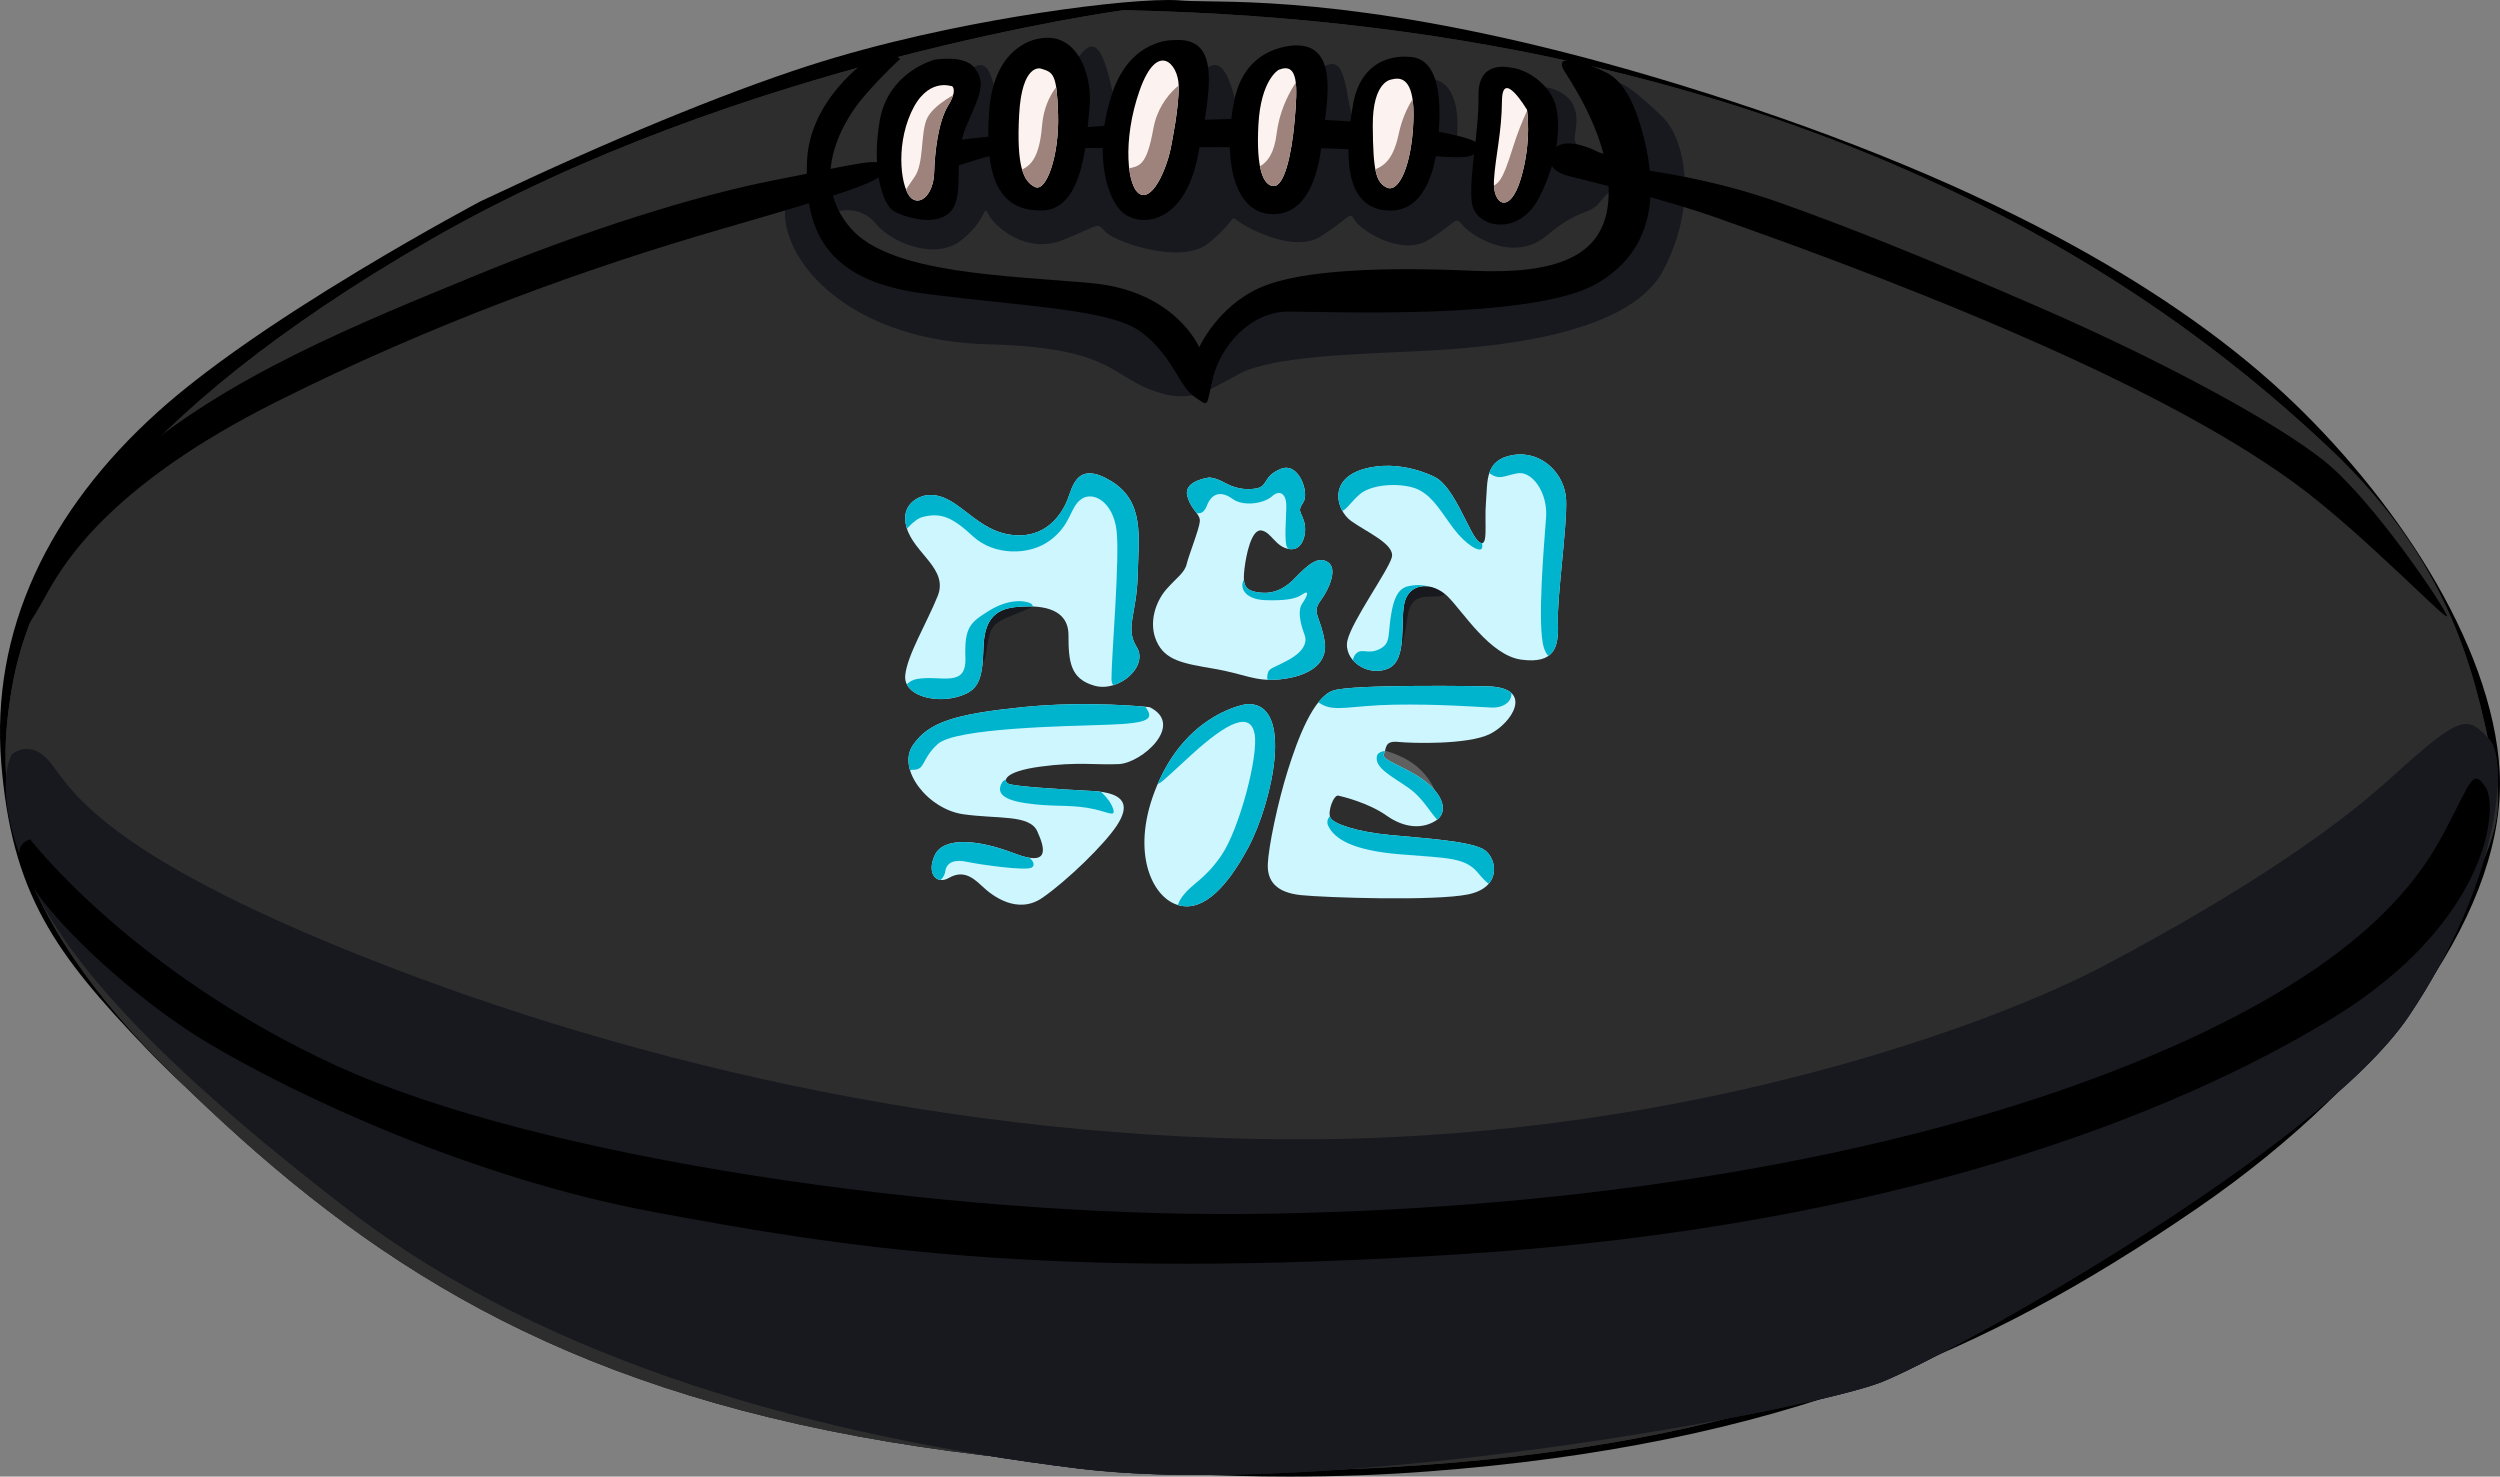 <svg viewBox="0 0 2232.82 1318.78" xmlns:xlink="http://www.w3.org/1999/xlink" xmlns="http://www.w3.org/2000/svg" data-name="Layer 1" id="Layer_1">
  <rect x="0" y="0" width="2232.82" height="1318.78" fill="#808080" stroke="none"/>
  <defs>
    <style>
      .cls-1 {
        fill: none;
      }

      .cls-2 {
        fill: #0a1737;
      }

      .cls-3 {
        fill: #00b4ce;
      }

      .cls-4 {
        fill: #606060;
      }

      .cls-5 {
        fill: #fcf3f0;
      }

      .cls-6 {
        clip-path: url(#clippath-17);
      }

      .cls-7 {
        clip-path: url(#clippath-19);
      }

      .cls-8 {
        clip-path: url(#clippath-11);
      }

      .cls-9 {
        clip-path: url(#clippath-16);
      }

      .cls-10 {
        clip-path: url(#clippath-18);
      }

      .cls-11 {
        clip-path: url(#clippath-10);
      }

      .cls-12 {
        clip-path: url(#clippath-15);
      }

      .cls-13 {
        clip-path: url(#clippath-13);
      }

      .cls-14 {
        clip-path: url(#clippath-14);
      }

      .cls-15 {
        clip-path: url(#clippath-12);
      }

      .cls-16 {
        clip-path: url(#clippath-50);
      }

      .cls-17 {
        clip-path: url(#clippath-52);
      }

      .cls-18 {
        clip-path: url(#clippath-53);
      }

      .cls-19 {
        clip-path: url(#clippath-51);
      }

      .cls-20 {
        clip-path: url(#clippath-31);
      }

      .cls-21 {
        clip-path: url(#clippath-32);
      }

      .cls-22 {
        clip-path: url(#clippath-33);
      }

      .cls-23 {
        clip-path: url(#clippath-34);
      }

      .cls-24 {
        clip-path: url(#clippath-35);
      }

      .cls-25 {
        clip-path: url(#clippath-39);
      }

      .cls-26 {
        clip-path: url(#clippath-30);
      }

      .cls-27 {
        clip-path: url(#clippath-36);
      }

      .cls-28 {
        clip-path: url(#clippath-37);
      }

      .cls-29 {
        clip-path: url(#clippath-38);
      }

      .cls-30 {
        clip-path: url(#clippath-27);
      }

      .cls-31 {
        clip-path: url(#clippath-29);
      }

      .cls-32 {
        clip-path: url(#clippath-26);
      }

      .cls-33 {
        clip-path: url(#clippath-28);
      }

      .cls-34 {
        clip-path: url(#clippath-20);
      }

      .cls-35 {
        clip-path: url(#clippath-21);
      }

      .cls-36 {
        clip-path: url(#clippath-22);
      }

      .cls-37 {
        clip-path: url(#clippath-23);
      }

      .cls-38 {
        clip-path: url(#clippath-24);
      }

      .cls-39 {
        clip-path: url(#clippath-25);
      }

      .cls-40 {
        clip-path: url(#clippath-41);
      }

      .cls-41 {
        clip-path: url(#clippath-42);
      }

      .cls-42 {
        clip-path: url(#clippath-43);
      }

      .cls-43 {
        clip-path: url(#clippath-44);
      }

      .cls-44 {
        clip-path: url(#clippath-45);
      }

      .cls-45 {
        clip-path: url(#clippath-49);
      }

      .cls-46 {
        clip-path: url(#clippath-40);
      }

      .cls-47 {
        clip-path: url(#clippath-46);
      }

      .cls-48 {
        clip-path: url(#clippath-47);
      }

      .cls-49 {
        clip-path: url(#clippath-48);
      }

      .cls-50 {
        clip-path: url(#clippath-1);
      }

      .cls-51 {
        clip-path: url(#clippath-3);
      }

      .cls-52 {
        clip-path: url(#clippath-4);
      }

      .cls-53 {
        clip-path: url(#clippath-2);
      }

      .cls-54 {
        clip-path: url(#clippath-7);
      }

      .cls-55 {
        clip-path: url(#clippath-6);
      }

      .cls-56 {
        clip-path: url(#clippath-9);
      }

      .cls-57 {
        clip-path: url(#clippath-8);
      }

      .cls-58 {
        clip-path: url(#clippath-5);
      }

      .cls-59 {
        fill: #bed9c3;
      }

      .cls-60 {
        fill: #63ab72;
      }

      .cls-61 {
        fill: #f0e7d3;
      }

      .cls-62 {
        fill: #cdf6ff;
      }

      .cls-63 {
        fill: #bdd8c2;
      }

      .cls-64 {
        fill: #17191e;
      }

      .cls-65 {
        fill: #2d2d2d;
      }

      .cls-66 {
        fill: #f1e7d1;
      }

      .cls-67 {
        fill: #1f2846;
      }

      .cls-68 {
        fill: #9d837b;
      }

      .cls-69 {
        clip-path: url(#clippath);
      }

      .cls-70 {
        fill: #cfb88c;
      }
    </style>
    <clipPath id="clippath">
      <path d="M858.33,81.14c-.83.55-25.67,12.15-30.92,25.95-5.25,13.8-2.21,38.65-10.49,50.8-8.28,12.15-12.98,17.67-9.39,22.64,3.59,4.97,18.22,5.52,24.57.83,6.35-4.69,8.28,0,11.32-11.6,3.04-11.6,4.14-19.6,6.35-30.64,2.21-11.04,8.56-57.98,8.56-57.98Z" class="cls-1"></path>
    </clipPath>
    <clipPath id="clippath-1">
      <path d="M952.75,68.44c-1.1.83-19.6,13.53-22.09,43.9s-11.04,36.17-19.88,40.03c-8.83,3.87-.28,22.09,13.25,23.19,13.53,1.1,27.06.28,28.71-8.83,1.66-9.11,6.07-10.77,7.18-26.23,1.1-15.46,1.1-8.83-.28-25.95-1.38-17.12-6.9-46.1-6.9-46.1Z" class="cls-1"></path>
    </clipPath>
    <clipPath id="clippath-2">
      <path d="M1064.56,68.44s-28.44,12.7-34.51,46.66c-6.07,33.96-12.7,33.13-23.19,35.61-10.49,2.48-5.52,31.75,4.42,34.51,9.94,2.76,30.92-.28,36.99-5.8,6.07-5.52,19.05-16.29,20.98-32.85,1.93-16.56,0-18.77.55-30.92.55-12.15-5.25-47.21-5.25-47.21Z" class="cls-1"></path>
    </clipPath>
    <clipPath id="clippath-3">
      <path d="M1168.36,59.61s-23.74,23.4-28.16,59.73c-4.42,36.34-25.12,28.33-26.5,37.16-1.38,8.83,14.36,30.64,26.23,25.4,11.87-5.25,21.53-6.07,25.67-17.94,4.14-11.87,7.73-17.67,6.63-33.96s-2.76-16.84-1.93-29.82c.83-12.98-1.93-40.58-1.93-40.58Z" class="cls-1"></path>
    </clipPath>
    <clipPath id="clippath-4">
      <path d="M1270.78,77.27c-1.66.83-16.01,16.01-21.53,42.24-5.52,26.23-15.46,29.54-24.29,33.13-8.83,3.59,17.67,39.15,29.82,30.07,12.15-9.09,16.01-105.43,16.01-105.43Z" class="cls-1"></path>
    </clipPath>
    <clipPath id="clippath-5">
      <path d="M1369.07,89.14s-9.11,14.55-18.22,43.71c-9.11,29.17-12.42,31.82-20.98,34.63-8.56,2.82-16.01,21.31-1.1,29.6s27.88,6.07,34.23-.28c6.35-6.35,16.56-13.53,19.88-31.2,3.31-17.67,9.66-23.74,4.69-42.24-4.97-18.5-18.5-34.23-18.5-34.23Z" class="cls-1"></path>
    </clipPath>
    <clipPath id="clippath-6">
      <path d="M785.8,508.7s22.06-42.85,38.37-47c16.31-4.16,26.54.32,44.77,17.27,18.23,16.95,49.88,17.91,69.07,3.52,19.19-14.39,17.27-29.42,27.82-36.77,10.55-7.35,28.14,2.56,31.34,27.5,3.2,24.94-4.48,112.23-4.48,133.02s43.49,10.23,57.56-25.26c14.07-35.49,24.62-158.6-17.91-174.91-42.53-16.31-71.31-20.46-86.97-7.67-15.67,12.79-23.98,41.57-45.09,39.97-21.1-1.6-23.98-15.99-47.64-19.82-23.66-3.84-45.09,7.67-45.09,7.67,0,0-29.42,31.98-27.18,48.28,2.24,16.31,4.3,36.35,5.44,34.21Z" class="cls-1"></path>
    </clipPath>
    <clipPath id="clippath-7">
      <path d="M791.56,659.31s5.76-48.6,26.86-52.76c21.1-4.16,44.77,8.63,43.81-18.87-.96-27.5,4.16-31.66,21.1-42.21,16.95-10.55,31.66-9.59,37.41-6.4,5.76,3.2,8.63,37.09,1.6,43.81s-25.58,14.07-30.38,30.06c-4.8,15.99.96,20.46-20.46,33.57s-44.45,20.78-53.72,19.19-24.3-6.4-26.22-6.4Z" class="cls-1"></path>
    </clipPath>
    <clipPath id="clippath-8">
      <path d="M1069.48,411.98c-.57,1.22-27.93,22.6-15.56,35.6,12.36,13,20.04,14.5,24.09,3.84s12.36-13.43,22.6-5.97c10.23,7.46,28.56,4.05,35.39-2.13,6.82-6.18,12.36-2.34,12.79,6.82.43,9.17-2.56,35.81,1.28,39.44,3.84,3.62,21.74,3.84,25.37-10.23,3.62-14.07-.64-27.07,0-41.14.64-14.07,5.54-23.24-5.76-30.7-11.3-7.46-19.4-7.67-34.53-4.9s-60.97-.64-65.66,9.38Z" class="cls-1"></path>
    </clipPath>
    <clipPath id="clippath-9">
      <path d="M1140.89,502.36c-.64.88-27.07,8.1-30.48,16.41-3.41,8.31,3.84,16.84,20.04,17.27,16.2.43,26.22-.64,32.62-5.12,6.4-4.48,5.12.64,0,8.1-5.12,7.46-.21,21.96,2.13,28.14,2.34,6.18-.21,14.5-14.71,22.38-14.5,7.89-17.05,6.82-18.33,12.36-1.28,5.54.85,8.1,4.69,7.67,3.84-.43,36.88-7.03,41.57-11.51,4.69-4.48,8.53-17.91,10.02-22.38,1.49-4.48,2.98-10.87,4.9-20.25,1.92-9.38,4.05-13.22,5.76-21.74,1.71-8.53,6.61-12.58,2.13-25.15-4.48-12.58-12.15-18.97-12.15-18.97,0,0-13,2.98-21.1,6.18-8.1,3.2-19.82-3.41-27.07,6.61Z" class="cls-1"></path>
    </clipPath>
    <clipPath id="clippath-10">
      <path d="M1188.26,420.85s-11.94,26.78.32,33.81c12.26,7.03,13.86-2.88,25.69-13.11,11.83-10.23,40.61-10.55,53.4-3.84s19.82,20.14,30.7,34.53,23.66,21.74,25.26,17.27c1.6-4.48-4.8-26.22-4.48-41.89.32-15.67,2.24-30.86,11.19-24.86,8.95,6,11.51,2.64,24.62,0,13.11-2.64,27.5,16.87,25.9,39.25-1.6,22.38-8.31,96.57-1.92,116.71,6.4,20.14,32.3,12.79,39.01.96,6.71-11.83,14.07-42.78,14.07-42.78,0,0,2.88-11.26.32-52.83s3.84-71.63-24.62-90.49c-28.46-18.87-58.2-15.99-67.47-7.99-9.27,7.99-12.15,15.67-15.67,20.14-3.52,4.48-16.63,13.43-16.63,13.43l-3.84-1.92-14.07-13.43s-17.27-7.99-28.78-9.27c-11.51-1.28-28.46,2.88-37.09,5.12s-35.92,21.18-35.92,21.18Z" class="cls-1"></path>
    </clipPath>
    <clipPath id="clippath-11">
      <path d="M1210.44,601.41c-.96,1.3-5.12-11.17.32-17.25s10.55.96,21.42-4.48c10.87-5.44,6.71-13.11,10.87-34.21s11.83-22.05,21.42-22.85,28.46,4.63,24.94,11.98c-3.52,7.35-10.55,19.51-10.55,28.78s2.24,15.67,0,24.62c-2.24,8.95-4.48,15.99-12.79,20.78s-34.53,13.75-34.53,13.75l-21.1-21.12Z" class="cls-1"></path>
    </clipPath>
    <clipPath id="clippath-12">
      <path d="M998.97,619.18c1.6-.05,17.91,3.46,24.62,13.06,6.71,9.59,3.84,13.75-34.21,15.03-38.05,1.28-136.22,2.88-151.88,17.27-15.67,14.39-10.23,23.34-23.02,23.02-12.79-.32-19.19,90.81-2.88,74.82,16.31-15.99,31.66-21.1,42.85-22.06,11.19-.96,14.71,13.75,39.65,16.63,24.94,2.88,32.92,14.71,27.33,17.91-5.59,3.2-47.48-2.88-57.71-5.12-10.23-2.24-18.23-.32-19.51,8.63-1.28,8.95-12.79,15.35-22.7,7.03-9.91-8.31-31.66-4.16-31.66-4.16,0,0-11.83.96-22.7-24.3-10.87-25.26-15.99-39.01-10.55-58.84,5.44-19.82,17.27-30.06,25.9-39.97s19.19-16.63,27.5-17.91,24.3-7.03,38.69-10.55c14.39-3.52,40.29-8.63,53.72-12.15,13.43-3.52,14.07-3.84,25.26-4.48s71.31,6.13,71.31,6.13Z" class="cls-1"></path>
    </clipPath>
    <clipPath id="clippath-13">
      <path d="M939.82,691.07s-40.29,0-44.77,7.67c-4.48,7.67-2.56,15.03,20.78,18.55,23.34,3.52,36.77,1.28,55,4.16,18.23,2.88,25.9,9.59,23.34.96s-15.03-21.74-26.86-23.98c-11.83-2.24-27.5-7.35-27.5-7.35Z" class="cls-1"></path>
    </clipPath>
    <clipPath id="clippath-14">
      <path d="M1059.09,637.67c-.96.32-29.1,45.73-27.5,56.28,1.6,10.55.16,9.59,32.86-20.14,32.69-29.74,52.2-38.05,56.04-18.55,3.84,19.51-13.75,85.37-29.42,108.4-15.67,23.02-26.54,24.94-35.81,38.05-9.27,13.11-1.28,31.34-1.28,31.34,0,0,24.3,2.56,33.57-6.71,9.27-9.27,16.95.96,29.74-27.82,12.79-28.78,21.1-43.17,26.86-65.55,5.76-22.38,15.35-60.43,15.35-60.43l-3.52-40.29s-22.7-6.71-30.06-10.23c-7.35-3.52-14.39-3.84-25.26-2.24-10.87,1.6-41.57,17.91-41.57,17.91Z" class="cls-1"></path>
    </clipPath>
    <clipPath id="clippath-15">
      <path d="M1201.7,721.45c.96,0-20.78,5.12-15.35,16.31,5.44,11.19,20.92,21.74,64.18,25.26s58.29,2.56,70.12,17.27c11.83,14.71,26.22,21.42,31.98,7.03s6.08-24.3-1.92-35.49c-7.99-11.19-21-12.47-43.75-13.11-22.75-.64-33.63,8.63-50.57,2.88-16.95-5.76-52.79-20.14-52.94-20.14s-3.48,0-1.74,0Z" class="cls-1"></path>
    </clipPath>
    <clipPath id="clippath-16">
      <path d="M1274.6,674.12s-42.21-9.59-44.77.96,12.79,17.91,27.5,28.14c14.71,10.23,19.82,23.02,28.14,30.7,8.31,7.67,22.06.64,25.9-9.27,3.84-9.91,2.88-16.31-.64-24.3-3.52-7.99-36.13-26.22-36.13-26.22Z" class="cls-1"></path>
    </clipPath>
    <clipPath id="clippath-17">
      <path d="M1161.41,622.54s5.44-2.13,17.91,5.86c12.47,7.99,27.18,1.6,66.19.96s71.63,1.92,86.65,2.56c15.03.64,23.34-10.87,13.43-21.1-9.91-10.23-63.95-14.39-94.33-12.15-30.38,2.24-55.64,5.44-68.43,7.35s-29.1,13.22-21.42,16.52Z" class="cls-1"></path>
    </clipPath>
    <clipPath id="clippath-18">
      <path d="M858.33,81.14c-.83.55-25.67,12.15-30.92,25.95-5.25,13.8-2.21,38.65-10.49,50.8-8.28,12.15-12.98,17.67-9.39,22.64,3.59,4.97,18.22,5.52,24.57.83,6.35-4.69,8.28,0,11.32-11.6,3.04-11.6,4.14-19.6,6.35-30.64,2.21-11.04,8.56-57.98,8.56-57.98Z" class="cls-1"></path>
    </clipPath>
    <clipPath id="clippath-19">
      <path d="M952.75,68.44c-1.1.83-19.6,13.53-22.09,43.9s-11.04,36.17-19.88,40.03c-8.83,3.87-.28,22.09,13.25,23.19,13.53,1.1,27.06.28,28.71-8.83,1.66-9.11,6.07-10.77,7.18-26.23,1.1-15.46,1.1-8.83-.28-25.95-1.38-17.12-6.9-46.1-6.9-46.1Z" class="cls-1"></path>
    </clipPath>
    <clipPath id="clippath-20">
      <path d="M1064.56,68.44s-28.44,12.7-34.51,46.66c-6.07,33.96-12.7,33.13-23.19,35.61-10.49,2.48-5.52,31.75,4.42,34.51,9.94,2.76,30.92-.28,36.99-5.8,6.07-5.52,19.05-16.29,20.98-32.85,1.93-16.56,0-18.77.55-30.92.55-12.15-5.25-47.21-5.25-47.21Z" class="cls-1"></path>
    </clipPath>
    <clipPath id="clippath-21">
      <path d="M1168.36,59.61s-23.74,23.4-28.16,59.73c-4.42,36.34-25.12,28.33-26.5,37.16-1.38,8.83,14.36,30.64,26.23,25.4,11.87-5.25,21.53-6.07,25.67-17.94,4.14-11.87,7.73-17.67,6.63-33.96s-2.76-16.84-1.93-29.82c.83-12.98-1.93-40.58-1.93-40.58Z" class="cls-1"></path>
    </clipPath>
    <clipPath id="clippath-22">
      <path d="M1270.78,77.27c-1.66.83-16.01,16.01-21.53,42.24-5.52,26.23-15.46,29.54-24.29,33.13-8.83,3.59,17.67,39.15,29.82,30.07,12.15-9.09,16.01-105.43,16.01-105.43Z" class="cls-1"></path>
    </clipPath>
    <clipPath id="clippath-23">
      <path d="M1369.07,89.14s-9.11,14.55-18.22,43.71c-9.11,29.17-12.42,31.82-20.98,34.63-8.56,2.82-16.01,21.31-1.1,29.6s27.88,6.07,34.23-.28c6.35-6.35,16.56-13.53,19.88-31.2,3.31-17.67,9.66-23.74,4.69-42.24-4.97-18.5-18.5-34.23-18.5-34.23Z" class="cls-1"></path>
    </clipPath>
    <clipPath id="clippath-24">
      <path d="M785.8,508.7s22.06-42.85,38.37-47c16.31-4.16,26.54.32,44.77,17.27,18.23,16.95,49.88,17.91,69.07,3.52,19.19-14.39,17.27-29.42,27.82-36.77,10.55-7.35,28.14,2.56,31.34,27.5,3.2,24.94-4.48,112.23-4.48,133.02s43.49,10.23,57.56-25.26c14.07-35.49,24.62-158.6-17.91-174.91-42.53-16.31-71.31-20.46-86.97-7.67-15.67,12.79-23.98,41.57-45.09,39.97-21.1-1.6-23.98-15.99-47.64-19.82-23.66-3.84-45.09,7.67-45.09,7.67,0,0-29.42,31.98-27.18,48.28,2.24,16.31,4.3,36.35,5.44,34.21Z" class="cls-1"></path>
    </clipPath>
    <clipPath id="clippath-25">
      <path d="M791.56,659.31s5.76-48.6,26.86-52.76c21.1-4.16,44.77,8.63,43.81-18.87-.96-27.5,4.16-31.66,21.1-42.21,16.95-10.55,31.66-9.59,37.41-6.4,5.76,3.2,8.63,37.09,1.6,43.81s-25.58,14.07-30.38,30.06c-4.8,15.99.96,20.46-20.46,33.57s-44.45,20.78-53.72,19.19-24.3-6.4-26.22-6.4Z" class="cls-1"></path>
    </clipPath>
    <clipPath id="clippath-26">
      <path d="M1069.48,411.98c-.57,1.22-27.93,22.6-15.56,35.6,12.36,13,20.04,14.5,24.09,3.84s12.36-13.43,22.6-5.97c10.23,7.46,28.56,4.05,35.39-2.13,6.82-6.18,12.36-2.34,12.79,6.82.43,9.17-2.56,35.81,1.28,39.44,3.84,3.62,21.74,3.84,25.37-10.23,3.62-14.07-.64-27.07,0-41.14.64-14.07,5.54-23.24-5.76-30.7-11.3-7.46-19.4-7.67-34.53-4.9s-60.97-.64-65.66,9.38Z" class="cls-1"></path>
    </clipPath>
    <clipPath id="clippath-27">
      <path d="M1140.89,502.36c-.64.88-27.07,8.1-30.48,16.41-3.41,8.31,3.84,16.84,20.04,17.27,16.2.43,26.22-.64,32.62-5.12,6.4-4.48,5.12.64,0,8.1-5.12,7.46-.21,21.96,2.13,28.14,2.34,6.18-.21,14.5-14.71,22.38-14.5,7.89-17.05,6.82-18.33,12.36-1.28,5.54.85,8.1,4.69,7.67,3.84-.43,36.88-7.03,41.57-11.51,4.69-4.48,8.53-17.91,10.02-22.38,1.49-4.48,2.98-10.87,4.9-20.25,1.92-9.38,4.05-13.22,5.76-21.74,1.71-8.53,6.61-12.58,2.13-25.15-4.48-12.58-12.15-18.97-12.15-18.97,0,0-13,2.98-21.1,6.18-8.1,3.2-19.82-3.41-27.07,6.61Z" class="cls-1"></path>
    </clipPath>
    <clipPath id="clippath-28">
      <path d="M1188.26,420.85s-11.94,26.78.32,33.81c12.26,7.03,13.86-2.88,25.69-13.11,11.83-10.23,40.61-10.55,53.4-3.84s19.82,20.14,30.7,34.53,23.66,21.74,25.26,17.27c1.6-4.48-4.8-26.22-4.48-41.89.32-15.67,2.24-30.86,11.19-24.86,8.95,6,11.51,2.64,24.62,0,13.11-2.64,27.5,16.87,25.9,39.25-1.6,22.38-8.31,96.57-1.92,116.71,6.4,20.14,32.3,12.79,39.01.96,6.71-11.83,14.07-42.78,14.07-42.78,0,0,2.88-11.26.32-52.83s3.84-71.63-24.62-90.49c-28.46-18.87-58.2-15.99-67.47-7.99-9.27,7.99-12.15,15.67-15.67,20.14-3.52,4.48-16.63,13.43-16.63,13.43l-3.84-1.92-14.07-13.43s-17.27-7.99-28.78-9.27c-11.51-1.28-28.46,2.88-37.09,5.12s-35.92,21.18-35.92,21.18Z" class="cls-1"></path>
    </clipPath>
    <clipPath id="clippath-29">
      <path d="M1210.44,601.41c-.96,1.3-5.12-11.17.32-17.25s10.55.96,21.42-4.48c10.87-5.44,6.71-13.11,10.87-34.21s11.83-22.05,21.42-22.85,28.46,4.63,24.94,11.98c-3.52,7.35-10.55,19.51-10.55,28.78s2.24,15.67,0,24.62c-2.24,8.95-4.48,15.99-12.79,20.78s-34.53,13.75-34.53,13.75l-21.1-21.12Z" class="cls-1"></path>
    </clipPath>
    <clipPath id="clippath-30">
      <path d="M998.97,619.18c1.6-.05,17.91,3.46,24.62,13.06,6.71,9.59,3.84,13.75-34.21,15.03-38.05,1.28-136.22,2.88-151.88,17.27-15.67,14.39-10.23,23.34-23.02,23.02-12.79-.32-19.19,90.81-2.88,74.82,16.31-15.99,31.66-21.1,42.85-22.06,11.19-.96,14.71,13.75,39.65,16.63,24.94,2.88,32.92,14.71,27.33,17.91-5.59,3.2-47.48-2.88-57.71-5.12-10.23-2.24-18.23-.32-19.51,8.63-1.28,8.95-12.79,15.35-22.7,7.03-9.91-8.31-31.66-4.16-31.66-4.16,0,0-11.83.96-22.7-24.3-10.87-25.26-15.99-39.01-10.55-58.84,5.44-19.82,17.27-30.06,25.9-39.97s19.19-16.63,27.5-17.91,24.3-7.03,38.69-10.55c14.39-3.52,40.29-8.63,53.72-12.15,13.43-3.52,14.07-3.84,25.26-4.48s71.31,6.13,71.31,6.13Z" class="cls-1"></path>
    </clipPath>
    <clipPath id="clippath-31">
      <path d="M939.82,691.07s-40.29,0-44.77,7.67c-4.48,7.67-2.56,15.03,20.78,18.55,23.34,3.52,36.77,1.28,55,4.16,18.23,2.88,25.9,9.59,23.34.96s-15.03-21.74-26.86-23.98c-11.83-2.24-27.5-7.35-27.5-7.35Z" class="cls-1"></path>
    </clipPath>
    <clipPath id="clippath-32">
      <path d="M1059.09,637.67c-.96.32-29.1,45.73-27.5,56.28,1.6,10.55.16,9.59,32.86-20.14,32.69-29.74,52.2-38.05,56.04-18.55,3.84,19.51-13.75,85.37-29.42,108.4-15.67,23.02-26.54,24.94-35.81,38.05-9.27,13.11-1.28,31.34-1.28,31.34,0,0,24.3,2.56,33.57-6.71,9.27-9.27,16.95.96,29.74-27.82,12.79-28.78,21.1-43.17,26.86-65.55,5.76-22.38,15.35-60.43,15.35-60.43l-3.52-40.29s-22.7-6.71-30.06-10.23c-7.35-3.52-14.39-3.84-25.26-2.24-10.87,1.6-41.57,17.91-41.57,17.91Z" class="cls-1"></path>
    </clipPath>
    <clipPath id="clippath-33">
      <path d="M1201.7,721.45c.96,0-20.78,5.12-15.35,16.31,5.44,11.19,20.92,21.74,64.18,25.26s58.29,2.56,70.12,17.27c11.83,14.71,26.22,21.42,31.98,7.03s6.08-24.3-1.92-35.49c-7.99-11.19-21-12.47-43.75-13.11-22.75-.64-33.63,8.63-50.57,2.88-16.95-5.76-52.79-20.14-52.94-20.14s-3.48,0-1.74,0Z" class="cls-1"></path>
    </clipPath>
    <clipPath id="clippath-34">
      <path d="M1274.6,674.12s-42.21-9.59-44.77.96,12.79,17.91,27.5,28.14c14.71,10.23,19.82,23.02,28.14,30.7,8.31,7.67,22.06.64,25.9-9.27,3.84-9.91,2.88-16.31-.64-24.3-3.52-7.99-36.13-26.22-36.13-26.22Z" class="cls-1"></path>
    </clipPath>
    <clipPath id="clippath-35">
      <path d="M1161.41,622.54s5.44-2.13,17.91,5.86c12.47,7.99,27.18,1.6,66.19.96s71.63,1.92,86.65,2.56c15.03.64,23.34-10.87,13.43-21.1-9.91-10.23-63.95-14.39-94.33-12.15-30.38,2.24-55.64,5.44-68.43,7.35s-29.1,13.22-21.42,16.52Z" class="cls-1"></path>
    </clipPath>
    <clipPath id="clippath-36">
      <path d="M858.33,81.14c-.83.55-25.67,12.15-30.92,25.95-5.25,13.8-2.21,38.65-10.49,50.8-8.28,12.15-12.98,17.67-9.39,22.64,3.59,4.97,18.22,5.52,24.57.83,6.35-4.69,8.28,0,11.32-11.6,3.04-11.6,4.14-19.6,6.35-30.64,2.21-11.04,8.56-57.98,8.56-57.98Z" class="cls-1"></path>
    </clipPath>
    <clipPath id="clippath-37">
      <path d="M952.75,68.44c-1.1.83-19.6,13.53-22.09,43.9s-11.04,36.17-19.88,40.03c-8.83,3.87-.28,22.09,13.25,23.19,13.53,1.1,27.06.28,28.71-8.83,1.66-9.11,6.07-10.77,7.18-26.23,1.1-15.46,1.1-8.83-.28-25.95-1.38-17.12-6.9-46.1-6.9-46.1Z" class="cls-1"></path>
    </clipPath>
    <clipPath id="clippath-38">
      <path d="M1064.56,68.44s-28.44,12.7-34.51,46.66c-6.07,33.96-12.7,33.13-23.19,35.61-10.49,2.48-5.52,31.75,4.42,34.51,9.94,2.76,30.92-.28,36.99-5.8,6.07-5.52,19.05-16.29,20.98-32.85,1.93-16.56,0-18.77.55-30.92.55-12.15-5.25-47.21-5.25-47.21Z" class="cls-1"></path>
    </clipPath>
    <clipPath id="clippath-39">
      <path d="M1168.36,59.61s-23.74,23.4-28.16,59.73c-4.42,36.34-25.12,28.33-26.5,37.16-1.38,8.83,14.36,30.64,26.23,25.4,11.87-5.25,21.53-6.07,25.67-17.94,4.14-11.87,7.73-17.67,6.63-33.96s-2.76-16.84-1.93-29.82c.83-12.98-1.93-40.58-1.93-40.58Z" class="cls-1"></path>
    </clipPath>
    <clipPath id="clippath-40">
      <path d="M1270.78,77.27c-1.66.83-16.01,16.01-21.53,42.24-5.52,26.23-15.46,29.54-24.29,33.13-8.83,3.59,17.67,39.15,29.82,30.07,12.15-9.09,16.01-105.43,16.01-105.43Z" class="cls-1"></path>
    </clipPath>
    <clipPath id="clippath-41">
      <path d="M1369.07,89.14s-9.11,14.55-18.22,43.71c-9.11,29.17-12.42,31.82-20.98,34.63-8.56,2.82-16.01,21.31-1.1,29.6s27.88,6.07,34.23-.28c6.35-6.35,16.56-13.53,19.88-31.2,3.31-17.67,9.66-23.74,4.69-42.24-4.97-18.5-18.5-34.23-18.5-34.23Z" class="cls-1"></path>
    </clipPath>
    <clipPath id="clippath-42">
      <path d="M785.8,508.7s22.06-42.85,38.37-47c16.31-4.16,26.54.32,44.77,17.27,18.23,16.95,49.88,17.91,69.07,3.52,19.19-14.39,17.27-29.42,27.82-36.77,10.55-7.35,28.14,2.56,31.34,27.5,3.2,24.94-4.48,112.23-4.48,133.02s43.49,10.23,57.56-25.26c14.07-35.49,24.62-158.6-17.91-174.91-42.53-16.31-71.31-20.46-86.97-7.67-15.67,12.79-23.98,41.57-45.09,39.97-21.1-1.6-23.98-15.99-47.64-19.82-23.66-3.84-45.09,7.67-45.09,7.67,0,0-29.42,31.98-27.18,48.28,2.24,16.31,4.3,36.35,5.44,34.21Z" class="cls-1"></path>
    </clipPath>
    <clipPath id="clippath-43">
      <path d="M791.56,659.31s5.76-48.6,26.86-52.76c21.1-4.16,44.77,8.63,43.81-18.87-.96-27.5,4.16-31.66,21.1-42.21,16.95-10.55,31.66-9.59,37.41-6.4,5.76,3.2,8.63,37.09,1.6,43.81s-25.58,14.07-30.38,30.06c-4.8,15.99.96,20.46-20.46,33.57s-44.45,20.78-53.72,19.19-24.3-6.4-26.22-6.4Z" class="cls-1"></path>
    </clipPath>
    <clipPath id="clippath-44">
      <path d="M1069.48,411.98c-.57,1.22-27.93,22.6-15.56,35.6,12.36,13,20.04,14.5,24.09,3.84s12.36-13.43,22.6-5.97c10.23,7.46,28.56,4.05,35.39-2.13,6.82-6.18,12.36-2.34,12.79,6.82.43,9.17-2.56,35.81,1.28,39.44,3.84,3.62,21.74,3.84,25.37-10.23,3.62-14.07-.64-27.07,0-41.14.64-14.07,5.54-23.24-5.76-30.7-11.3-7.46-19.4-7.67-34.53-4.9s-60.97-.64-65.66,9.38Z" class="cls-1"></path>
    </clipPath>
    <clipPath id="clippath-45">
      <path d="M1140.89,502.36c-.64.88-27.07,8.1-30.48,16.41-3.41,8.31,3.84,16.84,20.04,17.27,16.2.43,26.22-.64,32.62-5.12,6.4-4.48,5.12.64,0,8.1-5.12,7.46-.21,21.96,2.13,28.14,2.34,6.18-.21,14.5-14.71,22.38-14.5,7.89-17.05,6.82-18.33,12.36-1.28,5.54.85,8.1,4.69,7.67,3.84-.43,36.88-7.03,41.57-11.51,4.69-4.48,8.53-17.91,10.02-22.38,1.49-4.48,2.98-10.87,4.9-20.25,1.92-9.38,4.05-13.22,5.76-21.74,1.71-8.53,6.61-12.58,2.13-25.15-4.48-12.58-12.15-18.97-12.15-18.97,0,0-13,2.98-21.1,6.18-8.1,3.2-19.82-3.41-27.07,6.61Z" class="cls-1"></path>
    </clipPath>
    <clipPath id="clippath-46">
      <path d="M1188.26,420.85s-11.94,26.78.32,33.81c12.26,7.03,13.86-2.88,25.69-13.11,11.83-10.23,40.61-10.55,53.4-3.84s19.82,20.14,30.7,34.53,23.66,21.74,25.26,17.27c1.6-4.48-4.8-26.22-4.48-41.89.32-15.67,2.24-30.86,11.19-24.86,8.95,6,11.51,2.64,24.62,0,13.11-2.64,27.5,16.87,25.9,39.25-1.6,22.38-8.31,96.57-1.92,116.71,6.4,20.14,32.3,12.79,39.01.96,6.71-11.83,14.07-42.78,14.07-42.78,0,0,2.88-11.26.32-52.83s3.84-71.63-24.62-90.49c-28.46-18.87-58.2-15.99-67.47-7.99-9.27,7.99-12.15,15.67-15.67,20.14-3.52,4.48-16.63,13.43-16.63,13.43l-3.84-1.92-14.07-13.43s-17.27-7.99-28.78-9.27c-11.51-1.28-28.46,2.88-37.09,5.12s-35.92,21.18-35.92,21.18Z" class="cls-1"></path>
    </clipPath>
    <clipPath id="clippath-47">
      <path d="M1210.44,601.41c-.96,1.3-5.12-11.17.32-17.25s10.55.96,21.42-4.48c10.87-5.44,6.71-13.11,10.87-34.21s11.83-22.05,21.42-22.85,28.46,4.63,24.94,11.98c-3.52,7.35-10.55,19.51-10.55,28.78s2.24,15.67,0,24.62c-2.24,8.95-4.48,15.99-12.79,20.78s-34.53,13.75-34.53,13.75l-21.1-21.12Z" class="cls-1"></path>
    </clipPath>
    <clipPath id="clippath-48">
      <path d="M998.97,619.18c1.6-.05,17.91,3.46,24.62,13.06,6.71,9.59,3.84,13.75-34.21,15.03-38.05,1.28-136.22,2.88-151.88,17.27-15.67,14.39-10.23,23.34-23.02,23.02-12.79-.32-19.19,90.81-2.88,74.82,16.31-15.99,31.66-21.1,42.85-22.06,11.19-.96,14.71,13.75,39.65,16.63,24.94,2.88,32.92,14.71,27.33,17.91-5.59,3.2-47.48-2.88-57.71-5.12-10.23-2.24-18.23-.32-19.51,8.63-1.28,8.95-12.79,15.35-22.7,7.03-9.91-8.31-31.66-4.16-31.66-4.16,0,0-11.83.96-22.7-24.3-10.87-25.26-15.99-39.01-10.55-58.84,5.44-19.82,17.27-30.06,25.9-39.97s19.19-16.63,27.5-17.91,24.3-7.03,38.69-10.55c14.39-3.52,40.29-8.63,53.72-12.15,13.43-3.52,14.07-3.84,25.26-4.48s71.31,6.13,71.31,6.13Z" class="cls-1"></path>
    </clipPath>
    <clipPath id="clippath-49">
      <path d="M939.82,691.07s-40.29,0-44.77,7.67c-4.48,7.67-2.56,15.03,20.78,18.55,23.34,3.52,36.77,1.28,55,4.16,18.23,2.88,25.9,9.59,23.34.96s-15.03-21.74-26.86-23.98c-11.83-2.24-27.5-7.35-27.5-7.35Z" class="cls-1"></path>
    </clipPath>
    <clipPath id="clippath-50">
      <path d="M1059.09,637.67c-.96.32-29.1,45.73-27.5,56.28,1.6,10.55.16,9.59,32.86-20.14,32.69-29.74,52.2-38.05,56.04-18.55,3.84,19.51-13.75,85.37-29.42,108.4-15.67,23.02-26.54,24.94-35.81,38.05-9.27,13.11-1.28,31.34-1.28,31.34,0,0,24.3,2.56,33.57-6.71,9.27-9.27,16.95.96,29.74-27.82,12.79-28.78,21.1-43.17,26.86-65.55,5.76-22.38,15.35-60.43,15.35-60.43l-3.52-40.29s-22.7-6.71-30.06-10.23c-7.35-3.52-14.39-3.84-25.26-2.24-10.87,1.6-41.57,17.91-41.57,17.91Z" class="cls-1"></path>
    </clipPath>
    <clipPath id="clippath-51">
      <path d="M1201.7,721.45c.96,0-20.78,5.12-15.35,16.31,5.44,11.19,20.92,21.74,64.18,25.26s58.29,2.56,70.12,17.27c11.83,14.71,26.22,21.42,31.98,7.03s6.08-24.3-1.92-35.49c-7.99-11.19-21-12.47-43.75-13.11-22.75-.64-33.63,8.63-50.57,2.88-16.95-5.76-52.79-20.14-52.94-20.14s-3.48,0-1.74,0Z" class="cls-1"></path>
    </clipPath>
    <clipPath id="clippath-52">
      <path d="M1274.6,674.12s-42.21-9.59-44.77.96,12.79,17.91,27.5,28.14c14.71,10.23,19.82,23.02,28.14,30.7,8.31,7.67,22.06.64,25.9-9.27,3.84-9.91,2.88-16.31-.64-24.3-3.52-7.99-36.13-26.22-36.13-26.22Z" class="cls-1"></path>
    </clipPath>
    <clipPath id="clippath-53">
      <path d="M1161.41,622.54s5.44-2.13,17.91,5.86c12.47,7.99,27.18,1.6,66.19.96s71.63,1.92,86.65,2.56c15.03.64,23.34-10.87,13.43-21.1-9.91-10.23-63.95-14.39-94.33-12.15-30.38,2.24-55.64,5.44-68.43,7.35s-29.1,13.22-21.42,16.52Z" class="cls-1"></path>
    </clipPath>
  </defs>
  <g data-name="MIDNIGHT INDIGO AND VANILLA CREAM" id="MIDNIGHT_INDIGO_AND_VANILLA_CREAM">
    <path d="M1003.4,9.08s-343.71,46.38-619.51,205.4C108.1,373.5,30.25,512.64,12.03,607.05-6.19,701.47.43,809.14,156.14,961.53c155.7,152.39,319.69,267.51,610.39,321.35,290.7,53.83,626.96,33.13,823.25-29.82,196.29-62.94,459.66-216.99,530.89-328.8,71.23-111.81,123.4-167.3,107.67-236.04-15.74-68.74-29.82-177.24-149.08-289.05C1959.99,287.36,1642.78,22.33,1003.4,9.08Z" class="cls-67"></path>
    <path d="M10.56,673.73s15.74-14.08,33.13,5.8c17.39,19.88,37.27,76.2,265.86,168.96,228.59,92.76,536.68,172.27,869.63,168.96,332.94-3.31,601.28-102.7,699.84-154.88,98.56-52.18,192.97-110.15,256.75-168.13,63.77-57.98,67.91-54.66,86.96-34.79,19.05,19.88,8.28,129.2-71.23,247.64-79.51,118.43-408.31,302.3-471.25,327.15-62.94,24.85-489.48,105.18-718.06,77.02-228.59-28.16-472.08-93.59-650.15-230.24C133.97,944.55,53.63,851.79,22.99,777.25c-30.64-74.54-12.42-103.53-12.42-103.53Z" class="cls-2"></path>
    <path d="M718.36,166.17c-1.41,1.41-27.06,5.52-13.25,45.83,13.8,40.31,70.75,92.76,177.55,95.52,106.8,2.76,109.01,26.5,144.35,40.31,35.34,13.8,49.69,2.21,79.51-13.8,29.82-16.01,103.8-17.67,160.67-20.43,56.87-2.76,186.07-11.6,218.1-71.78,32.02-60.18,19.26-118.15,0-136.93-19.26-18.78-44.97-41.34-45.12-26.19-.15,15.15,14.76,56.56-4.02,57.66-18.77,1.1-29.26-5.65-29.82-11.94-.55-6.28,10.49-33.34-17.67-44.38-28.16-11.04-30.92,26.5-37.55,40.86-6.63,14.36-22.81,13.99-34.04,11.97-11.24-2.03-16.76-3.04-16.76-3.04,0,0,9.94-56.1-22.64-59.57-32.58-3.47-53.01,10.89-57.42,23.59-4.42,12.7-10.86,25.4-15.92-4.69s-8.93-37.63-24.94-28.06c-16.01,9.56-60.74,72.99-68.47,54.81-7.73-18.19-12.24-67.25-31.26-56.28-19.03,10.97-70.89,94.41-81.38,43.61-10.49-50.8-17.26-76.49-34.7-52.64-17.44,23.85-61.37,92.94-70.21,50.98s-11.04-54.66-35.06-33.13c-24.02,21.53-41.69,62.39-56.59,72.88-14.91,10.49-59.99,18.76-59.99,18.76,0,0-12.9,36.34-.75,31.15,12.15-5.19,28.89-6.48,42.05,9.35,13.16,15.83,51.81,32.39,75.28,14.17,23.47-18.22,19.67-33.24,24.33-23.52,4.66,9.72,32.82,36.77,67.05,22.97,34.23-13.8,29.26-16.01,37.55-7.18,8.28,8.83,67.78,30.37,92.42,9.94,24.64-20.43,19.11-24.85,24.64-20.43,5.52,4.42,49.69,30.92,75.64,14.36,25.95-16.56,25.4-22.86,29.82-14.47,4.42,8.39,41.41,33.24,66.26,17.78,24.85-15.46,23.74-21.72,29.82-13.62,6.07,8.1,44.72,35.71,75.64,9.76,30.92-25.95,38.1-17.17,48.59-31.22,10.49-14.05,23.19-12.39,26.5-12.95,3.31-.55.55,31.47-10.49,49.14-11.04,17.67-39.75,46.93-130.86,50.25-91.1,3.31-173.93,0-197.12,17.12-23.19,17.12-33.68,29.26-39.75,34.79-6.07,5.52-18.74-1.1-18.74-1.1,0,0-13.29-36.44-85.07-45.28-71.78-8.83-176.13-20.43-197.12-35.89-20.98-15.46-51.9-36.41-48.04-47.19,3.87-10.78-1.66-31.21-11.04-21.83Z" class="cls-2"></path>
    <path d="M836.68,127.35s169.44-21.57,291.97-21.46c122.53.1,196.03,17.41,191.58,23.94-4.45,6.53,7.63,15.36-57.77,7.63-65.4-7.73-187.42-6.07-240.98-5.52-53.56.55-109.88-1.38-148.53,10.49-38.65,11.87-46.38,16.01-50.25,7.18-3.87-8.83,9.61-21.55,9.61-21.55,0,0,.73-.26,4.36-.71Z"></path>
    <path d="M1043.43,19.75c3.95,0,7.26.12,9.86.37,34.78,3.31,165.09-9.94,439.51,73.99,274.41,83.93,437.3,182.76,532.82,271.1,95.52,88.34,181.1,216.99,187.18,324.66,6.07,107.67-88.34,253.99-261.17,372.7-172.82,118.71-356.13,207.61-677.48,231.9-41.38,3.13-82.26,4.55-122.41,4.55-271.62,0-508.64-65.28-624.08-110.01-132.51-51.35-302.57-182.76-382.64-266.13-80.06-83.37-115.4-132.51-124.23-243.5-8.83-110.98,39.75-212.58,133.62-297.05,93.86-84.48,283.8-184.97,283.8-184.97-.03.02-.04.03-.03.03.61,0,158.76-77.22,288.25-119.29,121.07-39.34,268.14-58.35,317.01-58.35M1043.43,0c-28.71,0-80.31,5.63-134.67,14.69-47.87,7.98-119.42,22.2-188.44,44.62-75.15,24.42-176.37,66.18-285,117.6-1.87.88-3.65,1.73-4.52,2.13-.62.25-1.23.54-1.84.86-.48.25-48.65,25.79-107.66,61.35-79.66,48-140.26,90.53-180.12,126.4-49.34,44.41-86.38,93.21-110.07,145.06C6.57,566.39-3.53,622.99,1.09,680.95c4.56,57.29,16.2,100.47,37.75,139.99,20.9,38.34,50.67,72.66,91.92,115.62,42.8,44.57,107.98,99.68,174.36,147.43,54.97,39.54,136.96,93.05,215.39,123.44,41.56,16.11,130.18,46.97,256.67,72.72,125.91,25.63,251.93,38.63,374.55,38.63,41.76,0,83.44-1.55,123.9-4.61,152.4-11.52,283.19-38.26,399.85-81.73,96.36-35.91,184.98-83.28,287.33-153.58,84.98-58.37,155.1-126.01,202.78-195.61,47.08-68.72,70.22-135.97,66.92-194.48-1.57-27.91-8.15-57.98-19.53-89.35-10.5-28.94-25.07-58.98-43.31-89.3-33.75-56.09-80.15-112.7-130.65-159.4-53.94-49.89-122.39-97.04-203.46-140.15-94.81-50.42-208.19-95.95-336.99-135.34C1264.88,3.75,1133.53,1.93,1077.44,1.15c-9.82-.14-17.57-.24-22.28-.69-3.26-.31-7.1-.46-11.73-.46h0Z"></path>
    <path d="M19.75,564.23s7.33-73.13,93.46-150.15c86.13-77.02,211.19-126.72,309.75-167.3,98.56-40.58,197.12-72.05,270-86.13,72.88-14.08,94.42-21.53,97.73-10.77,3.31,10.77-34.79,22.36-149.08,55.49-114.29,33.13-254.26,82.82-395.89,154.05-141.62,71.23-185.52,137.48-203.74,170.61-18.22,33.13-22.24,34.2-22.24,34.2Z"></path>
    <path d="M1443.88,144.76c3.04,2.3-24.85-17.24-43.62-16.69-18.77.55-25.4,22.64,1.1,29.26,26.5,6.63,87.79,21.53,131.41,36.99,43.62,15.46,156.26,55.21,270.55,104.91,114.29,49.69,198.77,96.07,254.54,138.59,55.77,42.52,125.89,115.4,127.55,112.64s-64.6-102.7-109.32-138.59c-44.72-35.89-149.63-91.66-252.33-136.38-102.7-44.72-173.37-72.88-234.11-94.42-60.74-21.53-109.88-27.06-122.58-29.82-12.7-2.76-25.95-8.59-23.19-6.5Z"></path>
    <path d="M776.2,52.56c-1.21.87-53.42,35.72-55.49,92.19s12.42,105.34,103.94,117.35c91.52,12.01,167.3,13.67,195.04,34.79,27.75,21.12,33.54,48.54,47.21,57.61,13.67,9.06,9.94,9.48,16.56-17.44,6.63-26.92,32.3-58.8,67.5-58.8s216.58,7.87,274.14-24.43c57.56-32.3,53.01-90.69,43.48-129.2-9.52-38.51-21.12-53.01-33.54-59.63-12.42-6.63-50.11-20.71-37.68-1.24,12.42,19.46,43.48,68.74,38.93,117.19-4.56,48.45-46.79,64.19-121.33,60.87-74.54-3.31-152.39-1.66-190.08,15.32-37.68,16.98-53.83,53.01-53.83,53.01,0,0-21.12-50.11-95.24-57.15-74.13-7.04-180.55-7.87-216.16-49.28-35.61-41.41-9.52-87.79,3.31-106.43,12.84-18.63,41-44.72,41-44.72,0,0-12.84-10.77-27.75,0Z"></path>
    <g>
      <path d="M834.87,53.25s-41.41,10.49-49.14,54.39c-7.73,43.9,2.76,75.64,12.98,81.17,10.21,5.52,38.93,14.36,51.07-.83,12.15-15.18.55-46.66,13.53-75.92,12.98-29.26,16.84-38.65,7.18-51.35-9.66-12.7-37.82-6.9-35.61-7.45Z"></path>
      <path d="M850.33,77c-1.1,0-22.36-8.28-36.72,23.74-14.36,32.02-8.28,69.02.28,76.2,8.56,7.18,19.88-4.14,20.43-22.64.55-18.5,3.59-45.55,12.42-59.91,8.83-14.36,3.59-17.39,3.59-17.39Z" class="cls-5"></path>
      <g class="cls-69">
        <path d="M850.33,77c-1.1,0-22.36-8.28-36.72,23.74-14.36,32.02-8.28,69.02.28,76.2,8.56,7.18,19.88-4.14,20.43-22.64.55-18.5,3.59-45.55,12.42-59.91,8.83-14.36,3.59-17.39,3.59-17.39Z" class="cls-68"></path>
      </g>
    </g>
    <g>
      <path d="M928.18,34.48s-40.31,3.87-44.72,64.6c-4.42,60.74,9.39,89.72,47.48,88.9s39.75-67.64,42.24-93.59c2.48-25.95-10.49-66.81-45-59.91Z"></path>
      <path d="M929.56,61.26s-16.84-5.25-19.33,41.13c-2.48,46.38,3.87,59.63,14.08,64.6,10.21,4.97,21.81-28.16,20.71-64.6-1.1-36.44-4.14-37.82-15.46-41.13Z" class="cls-5"></path>
      <g class="cls-50">
        <path d="M929.56,61.26s-16.84-5.25-19.33,41.13c-2.48,46.38,3.87,59.63,14.08,64.6,10.21,4.97,21.81-28.16,20.71-64.6-1.1-36.44-4.14-37.82-15.46-41.13Z" class="cls-68"></path>
      </g>
    </g>
    <g>
      <path d="M1047.99,35.86s-37.82-1.66-54.39,46.66c-16.56,48.31-7.18,90.55,7.45,105.74,14.63,15.18,56.04,14.63,68.74-48.59,12.7-63.22,19.88-107.12-21.81-103.8Z"></path>
      <path d="M1046.06,130.1c.39-2.27,7.18-34.87,6.63-54.06-.55-19.19-19.05-39.9-34.79,4.55-15.74,44.45-11.32,88.07.83,93.04s24.42-26.53,27.33-43.53Z" class="cls-5"></path>
      <g class="cls-53">
        <path d="M1046.06,130.1c.39-2.27,7.18-34.87,6.63-54.06-.55-19.19-19.05-39.9-34.79,4.55-15.74,44.45-11.32,88.07.83,93.04s24.42-26.53,27.33-43.53Z" class="cls-68"></path>
      </g>
    </g>
    <g>
      <path d="M1158.98,40.56s-45.5-2.21-56.29,47.76c-10.79,49.97-1.96,99.39,30.34,102.7,32.3,3.31,43.9-31.2,47.21-61.29,3.31-30.09,18.22-88.34-21.26-89.17Z"></path>
      <path d="M1142.03,62.36s-15.9,8.56-18.11,48.86c-2.21,40.31,4.69,54.94,13.8,54.94s15.74-26.78,18.5-57.98c2.76-31.2,3.65-53.01-14.19-45.83Z" class="cls-5"></path>
      <g class="cls-51">
        <path d="M1142.03,62.36s-15.9,8.56-18.11,48.86c-2.21,40.31,4.69,54.94,13.8,54.94s15.74-26.78,18.5-57.98c2.76-31.2,3.65-53.01-14.19-45.83Z" class="cls-68"></path>
      </g>
    </g>
    <g>
      <path d="M1258.36,50.77c-1.38-.04-41.69-5.25-49.97,42.79-8.28,48.04-5.8,88.34,25.95,93.86,31.75,5.52,45.83-23.77,49.69-59.37,3.87-35.6,2.76-76.46-25.67-77.29Z"></path>
      <path d="M1243.18,70.92s-17.39.62-17.12,41.58c.28,40.96,3.04,50.24,12.42,54.98,9.39,4.75,20.71-14.55,23.47-52.25,2.76-37.7-5.8-47.91-18.77-44.32Z" class="cls-5"></path>
      <g class="cls-52">
        <path d="M1243.18,70.92s-17.39.62-17.12,41.58c.28,40.96,3.04,50.24,12.42,54.98,9.39,4.75,20.71-14.55,23.47-52.25,2.76-37.7-5.8-47.91-18.77-44.32Z" class="cls-68"></path>
      </g>
    </g>
    <g>
      <path d="M1349.74,60.43c-1.6-.18-29.82-7.45-29.26,24.85.55,32.3-8.56,71.5-6.07,94.97s41.55,31.67,59.84-3.07c18.29-34.75,20.22-68.98,14.42-85.54-5.8-16.56-24.29-29.54-38.93-31.2Z"></path>
      <path d="M1363.82,97.98c-.83-1.1-22.09-36.99-22.36-8.01s-5.8,49.14-7.18,70.95c-1.38,21.81,14.08,31.75,24.02-1.38,9.94-33.13,5.52-61.56,5.52-61.56Z" class="cls-5"></path>
      <g class="cls-58">
        <path d="M1363.82,97.98c-.83-1.1-22.09-36.99-22.36-8.01s-5.8,49.14-7.18,70.95c-1.38,21.81,14.08,31.75,24.02-1.38,9.94-33.13,5.52-61.56,5.52-61.56Z" class="cls-68"></path>
      </g>
    </g>
    <path d="M26.93,749.62s91.1,118.43,273.31,202.08c182.21,83.65,546.62,135,813.31,132.51s549.11-41.41,769.41-125.89c220.31-84.48,276.62-170.61,300.64-216.16,24.02-45.55,24.85-56.32,36.44-38.93,11.6,17.39,3.31,120.92-138.31,207.05-141.62,86.13-392.57,184.69-771.9,209.54-379.32,24.85-564.84-7.45-725.52-37.27-160.67-29.82-318.03-102.7-400.86-152.39-82.82-49.69-201.26-165.64-156.53-180.55Z"></path>
    <g id="HANSIE">
      <g>
        <path d="M936.65,534.6c-.61.45-10.63,6.35-31.38,14.56-20.75,8.21-21.07,10.93-24.61,34.51-3.54,23.57-19.77,5.87-18.89-7.88s5.85-52.18,5.85-52.18l16.42-8.95,21.52,3.83,31.1,16.12Z" class="cls-2"></path>
        <path d="M825.11,442.82c-.93.2-22.17,5.54-15.35,28.56,6.82,23.02,37.52,36.67,27.71,60.97-9.81,24.3-27.26,52.87-28.98,70.77-1.72,17.91,25.57,24.73,45.18,19.61,19.61-5.12,23.88-13.22,24.73-44.77.85-31.55,17.48-35.39,34.96-36.24,17.48-.85,40.93,1.71,40.93,25.58s1.71,39.22,23.45,45.19c21.74,5.97,48.18-17.48,37.52-34.53-10.66-17.05,0-29.42.85-63.95.85-34.53,6.4-66.08-23.88-84.42-30.27-18.33-34.11,4.69-38.8,16.63-4.69,11.94-19.19,36.67-52.44,31.12-33.25-5.54-48.18-40.5-75.89-34.53Z" class="cls-66"></path>
        <g class="cls-55">
          <path d="M825.11,442.82c-.93.2-22.17,5.54-15.35,28.56,6.82,23.02,37.52,36.67,27.71,60.97-9.81,24.3-27.26,52.87-28.98,70.77-1.72,17.91,25.57,24.73,45.18,19.61,19.61-5.12,23.88-13.22,24.73-44.77.85-31.55,17.48-35.39,34.96-36.24,17.48-.85,40.93,1.71,40.93,25.58s1.71,39.22,23.45,45.19c21.74,5.97,48.18-17.48,37.52-34.53-10.66-17.05,0-29.42.85-63.95.85-34.53,6.4-66.08-23.88-84.42-30.27-18.33-34.11,4.69-38.8,16.63-4.69,11.94-19.19,36.67-52.44,31.12-33.25-5.54-48.18-40.5-75.89-34.53Z" class="cls-70"></path>
        </g>
        <g class="cls-54">
          <path d="M825.11,442.82c-.93.2-22.17,5.54-15.35,28.56,6.82,23.02,37.52,36.67,27.71,60.97-9.81,24.3-27.26,52.87-28.98,70.77-1.72,17.91,25.57,24.73,45.18,19.61,19.61-5.12,23.88-13.22,24.73-44.77.85-31.55,17.48-35.39,34.96-36.24,17.48-.85,40.93,1.71,40.93,25.58s1.71,39.22,23.45,45.19c21.74,5.97,48.18-17.48,37.52-34.53-10.66-17.05,0-29.42.85-63.95.85-34.53,6.4-66.08-23.88-84.42-30.27-18.33-34.11,4.69-38.8,16.63-4.69,11.94-19.19,36.67-52.44,31.12-33.25-5.54-48.18-40.5-75.89-34.53Z" class="cls-70"></path>
        </g>
      </g>
      <g>
        <path d="M1079.93,426.47s-22.81,2.77-19.61,15.99c3.2,13.22,11.72,16.2,11.3,23.02-.43,6.82-9.81,30.06-11.72,38.16-1.92,8.1-8.74,11.94-18.12,22.6-9.38,10.66-16.41,29.84-8.74,46.68,7.67,16.84,23.24,19.61,50.95,24.3,27.71,4.69,36.67,11.72,58.62,9.59,21.96-2.13,43.91-11.51,40.5-33.68-3.41-22.17-11.94-25.58-3.84-36.45,8.1-10.87,15.56-28.78,6.82-34.53-8.74-5.76-17.48,1.67-30.06,14.69-12.58,13.02-24.73,13.87-34.96,11.74-10.23-2.13-11.08-8.31-9.59-20.68,1.49-12.36,6.18-35.6,15.14-34.11,8.95,1.49,12.36,14.71,24.94,16.63,12.58,1.92,16.2-15.56,13-25.15-3.2-9.59-5.76-8.53-.43-16.84,5.33-8.31-4.05-36.24-20.25-29.63-16.2,6.61-11.08,15.56-21.96,17.48s-20.46-.85-28.56-5.33c-8.1-4.48-13.43-4.48-13.43-4.48Z" class="cls-66"></path>
        <g class="cls-57">
          <path d="M1079.93,426.47s-22.81,2.77-19.61,15.99c3.2,13.22,11.72,16.2,11.3,23.02-.43,6.82-9.81,30.06-11.72,38.16-1.92,8.1-8.74,11.94-18.12,22.6-9.38,10.66-16.41,29.84-8.74,46.68,7.67,16.84,23.24,19.61,50.95,24.3,27.71,4.69,36.67,11.72,58.62,9.59,21.96-2.13,43.91-11.51,40.5-33.68-3.41-22.17-11.94-25.58-3.84-36.45,8.1-10.87,15.56-28.78,6.82-34.53-8.74-5.76-17.48,1.67-30.06,14.69-12.58,13.02-24.73,13.87-34.96,11.74-10.23-2.13-11.08-8.31-9.59-20.68,1.49-12.36,6.18-35.6,15.14-34.11,8.95,1.49,12.36,14.71,24.94,16.63,12.58,1.92,16.2-15.56,13-25.15-3.2-9.59-5.76-8.53-.43-16.84,5.33-8.31-4.05-36.24-20.25-29.63-16.2,6.61-11.08,15.56-21.96,17.48s-20.46-.85-28.56-5.33c-8.1-4.48-13.43-4.48-13.43-4.48Z" class="cls-70"></path>
        </g>
        <g class="cls-56">
          <path d="M1079.93,426.47s-22.81,2.77-19.61,15.99c3.2,13.22,11.72,16.2,11.3,23.02-.43,6.82-9.81,30.06-11.72,38.16-1.92,8.1-8.74,11.94-18.12,22.6-9.38,10.66-16.41,29.84-8.74,46.68,7.67,16.84,23.24,19.61,50.95,24.3,27.71,4.69,36.67,11.72,58.62,9.59,21.96-2.13,43.91-11.51,40.5-33.68-3.41-22.17-11.94-25.58-3.84-36.45,8.1-10.87,15.56-28.78,6.82-34.53-8.74-5.76-17.48,1.67-30.06,14.69-12.58,13.02-24.73,13.87-34.96,11.74-10.23-2.13-11.08-8.31-9.59-20.68,1.49-12.36,6.18-35.6,15.14-34.11,8.95,1.49,12.36,14.71,24.94,16.63,12.58,1.92,16.2-15.56,13-25.15-3.2-9.59-5.76-8.53-.43-16.84,5.33-8.31-4.05-36.24-20.25-29.63-16.2,6.61-11.08,15.56-21.96,17.48s-20.46-.85-28.56-5.33c-8.1-4.48-13.43-4.48-13.43-4.48Z" class="cls-70"></path>
        </g>
      </g>
      <g>
        <path d="M1284.48,520.13s13.75,11.67,0,12.47c-13.75.8-25.1-2.08-27.66,19.98-2.56,22.06-12.47,52.6-18.87,36.77-6.4-15.83,1.76-68.75,13.43-75.78,11.67-7.03,33.09,6.55,33.09,6.55Z" class="cls-2"></path>
        <path d="M1281.1,425.89s-30.7-16.31-62.99-7.03c-32.3,9.27-24.62,36.77-11.51,46.36,13.11,9.59,39.65,20.78,36.45,32.62-3.2,11.83-35.74,56.92-39.61,74.18s17.55,32.82,36.1,25.2c18.55-7.61,10.23-44.39,15.35-60.69s24.62-16.95,38.05-3.84,37.73,52.94,66.19,56.53c28.46,3.59,33.25-10.16,32.3-32.54-.96-22.38,8.31-86.65,7.35-110-.96-23.34-21.74-44.45-47.32-40.29-25.58,4.16-22.7,23.34-24.3,42.21-1.6,18.87,2.56,41.57-6.08,35.49-8.63-6.08-21.74-49.56-39.97-58.2Z" class="cls-66"></path>
        <g class="cls-11">
          <path d="M1281.1,425.89s-30.7-16.31-62.99-7.03c-32.3,9.27-24.62,36.77-11.51,46.36,13.11,9.59,39.65,20.78,36.45,32.62-3.2,11.83-35.74,56.92-39.61,74.18s17.55,32.82,36.1,25.2c18.55-7.61,10.23-44.39,15.35-60.69s24.62-16.95,38.05-3.84,37.73,52.94,66.19,56.53c28.46,3.59,33.25-10.16,32.3-32.54-.96-22.38,8.31-86.65,7.35-110-.96-23.34-21.74-44.45-47.32-40.29-25.58,4.16-22.7,23.34-24.3,42.21-1.6,18.87,2.56,41.57-6.08,35.49-8.63-6.08-21.74-49.56-39.97-58.2Z" class="cls-70"></path>
        </g>
        <g class="cls-8">
          <path d="M1281.1,425.89s-30.7-16.31-62.99-7.03c-32.3,9.27-24.62,36.77-11.51,46.36,13.11,9.59,39.65,20.78,36.45,32.62-3.2,11.83-35.74,56.92-39.61,74.18s17.55,32.82,36.1,25.2c18.55-7.61,10.23-44.39,15.35-60.69s24.62-16.95,38.05-3.84,37.73,52.94,66.19,56.53c28.46,3.59,33.25-10.16,32.3-32.54-.96-22.38,8.31-86.65,7.35-110-.96-23.34-21.74-44.45-47.32-40.29-25.58,4.16-22.7,23.34-24.3,42.21-1.6,18.87,2.56,41.57-6.08,35.49-8.63-6.08-21.74-49.56-39.97-58.2Z" class="cls-70"></path>
        </g>
      </g>
      <g>
        <path d="M1026.79,631.6s-54.81-6.08-113.74,0c-58.93,6.08-83.87,13-97.94,34.32-14.07,21.32,13.75,56.81,45.09,61.29,31.34,4.48,59.33,0,66.28,15.35s11.42,31.98-20.87,19.51c-32.3-12.47-62.99-14.71-70.67,1.6-7.67,16.31,1.28,26.86,12.47,20.46,11.19-6.4,19.51-2.56,29.42,7.03s32.3,25.9,54.36,10.55c22.06-15.35,55-47.32,66.19-64.27,11.19-16.95,9.59-29.42-22.38-31.02-31.98-1.6-69.07-4.16-74.18-6.4-5.12-2.24-4.8-10.87,28.46-15.35,33.25-4.48,49.56-1.28,70.03-2.24,20.46-.96,59.15-35.17,27.5-50.84Z" class="cls-61"></path>
        <g class="cls-15">
          <path d="M1026.79,631.6s-54.81-6.08-113.74,0c-58.93,6.08-83.87,13-97.94,34.32-14.07,21.32,13.75,56.81,45.09,61.29,31.34,4.48,59.33,0,66.28,15.35s11.42,31.98-20.87,19.51c-32.3-12.47-62.99-14.71-70.67,1.6-7.67,16.31,1.28,26.86,12.47,20.46,11.19-6.4,19.51-2.56,29.42,7.03s32.3,25.9,54.36,10.55c22.06-15.35,55-47.32,66.19-64.27,11.19-16.95,9.59-29.42-22.38-31.02-31.98-1.6-69.07-4.16-74.18-6.4-5.12-2.24-4.8-10.87,28.46-15.35,33.25-4.48,49.56-1.28,70.03-2.24,20.46-.96,59.15-35.17,27.5-50.84Z" class="cls-70"></path>
        </g>
        <g class="cls-13">
          <path d="M1026.79,631.6s-54.81-6.08-113.74,0c-58.93,6.08-83.87,13-97.94,34.32-14.07,21.32,13.75,56.81,45.09,61.29,31.34,4.48,59.33,0,66.28,15.35s11.42,31.98-20.87,19.51c-32.3-12.47-62.99-14.71-70.67,1.6-7.67,16.31,1.28,26.86,12.47,20.46,11.19-6.4,19.51-2.56,29.42,7.03s32.3,25.9,54.36,10.55c22.06-15.35,55-47.32,66.19-64.27,11.19-16.95,9.59-29.42-22.38-31.02-31.98-1.6-69.07-4.16-74.18-6.4-5.12-2.24-4.8-10.87,28.46-15.35,33.25-4.48,49.56-1.28,70.03-2.24,20.46-.96,59.15-35.17,27.5-50.84Z" class="cls-70"></path>
        </g>
      </g>
      <g>
        <path d="M1113.44,628.9c-1.36.07-49.88,7.5-77.38,66.65-27.5,59.15-9.59,102,12.79,111.59,22.38,9.59,45.09-10.87,66.19-50.52,21.1-39.65,41.57-130.1-1.6-127.72Z" class="cls-66"></path>
        <g class="cls-14">
          <path d="M1113.44,628.9c-1.36.07-49.88,7.5-77.38,66.65-27.5,59.15-9.59,102,12.79,111.59,22.38,9.59,45.09-10.87,66.19-50.52,21.1-39.65,41.57-130.1-1.6-127.72Z" class="cls-70"></path>
        </g>
      </g>
      <g>
        <path d="M1221.43,666.95s25.58,3.2,42.37,16.31c16.79,13.11,23.72,32.77,18.49,40.93-5.22,8.16-49.51-21.42-52.71-25.58s-33.89-31.66-8.15-31.66Z" class="cls-2"></path>
        <path d="M1330.24,613.01s-122.15-2.34-139.73,3.81c-17.59,6.15-31.34,42.6-40.29,71.06-8.95,28.46-17.27,68.11-17.91,83.78-.64,15.67,7.99,25.58,29.74,27.82,21.74,2.24,118.95,5.44,149.01-.64,30.06-6.08,26.22-31.02,15.35-39.33-10.87-8.31-55.32-10.87-85.05-13.75-29.74-2.88-50.21-9.91-53.08-15.35-2.87-5.44,2.87-20.78,7.03-19.82s26.86,6.4,43.17,17.91c16.31,11.51,32.3,11.83,43.81,4.48,11.51-7.35,7.03-23.02-10.23-35.81-17.27-12.79-38.69-18.23-36.13-23.66s.46-12.15,13.02-10.87c12.56,1.28,62.12,2.56,81.63-7.03s39.97-40.69-.32-42.57Z" class="cls-66"></path>
        <g class="cls-12">
          <path d="M1330.24,613.01s-122.15-2.34-139.73,3.81c-17.59,6.15-31.34,42.6-40.29,71.06-8.95,28.46-17.27,68.11-17.91,83.78-.64,15.67,7.99,25.58,29.74,27.82,21.74,2.24,118.95,5.44,149.01-.64,30.06-6.08,26.22-31.02,15.35-39.33-10.87-8.31-55.32-10.87-85.05-13.75-29.74-2.88-50.21-9.91-53.08-15.35-2.87-5.44,2.87-20.78,7.03-19.82s26.86,6.4,43.17,17.91c16.31,11.51,32.3,11.83,43.81,4.48,11.51-7.35,7.03-23.02-10.23-35.81-17.27-12.79-38.69-18.23-36.13-23.66s.46-12.15,13.02-10.87c12.56,1.28,62.12,2.56,81.63-7.03s39.97-40.69-.32-42.57Z" class="cls-70"></path>
        </g>
        <g class="cls-9">
          <path d="M1330.24,613.01s-122.15-2.34-139.73,3.81c-17.59,6.15-31.34,42.6-40.29,71.06-8.95,28.46-17.27,68.11-17.91,83.78-.64,15.67,7.99,25.58,29.74,27.82,21.74,2.24,118.95,5.44,149.01-.64,30.06-6.08,26.22-31.02,15.35-39.33-10.87-8.31-55.32-10.87-85.05-13.75-29.74-2.88-50.21-9.91-53.08-15.35-2.87-5.44,2.87-20.78,7.03-19.82s26.86,6.4,43.17,17.91c16.31,11.51,32.3,11.83,43.81,4.48,11.51-7.35,7.03-23.02-10.23-35.81-17.27-12.79-38.69-18.23-36.13-23.66s.46-12.15,13.02-10.87c12.56,1.28,62.12,2.56,81.63-7.03s39.97-40.69-.32-42.57Z" class="cls-70"></path>
        </g>
        <g class="cls-6">
          <path d="M1330.24,613.01s-122.15-2.34-139.73,3.81c-17.59,6.15-31.34,42.6-40.29,71.06-8.95,28.46-17.27,68.11-17.91,83.78-.64,15.67,7.99,25.58,29.74,27.82,21.74,2.24,118.95,5.44,149.01-.64,30.06-6.08,26.22-31.02,15.35-39.33-10.87-8.31-55.32-10.87-85.05-13.75-29.74-2.88-50.21-9.91-53.08-15.35-2.87-5.44,2.87-20.78,7.03-19.82s26.86,6.4,43.17,17.91c16.31,11.51,32.3,11.83,43.81,4.48,11.51-7.35,7.03-23.02-10.23-35.81-17.27-12.79-38.69-18.23-36.13-23.66s.46-12.15,13.02-10.87c12.56,1.28,62.12,2.56,81.63-7.03s39.97-40.69-.32-42.57Z" class="cls-70"></path>
        </g>
      </g>
    </g>
  </g>
  <g data-name="MATCHA MIST AND DUSTY COAL" id="MATCHA_MIST_AND_DUSTY_COAL">
    <path d="M1003.4,9.08s-343.71,46.38-619.51,205.4C108.1,373.5,30.25,512.64,12.03,607.05-6.19,701.47.43,809.14,156.14,961.53c155.7,152.39,319.69,267.51,610.39,321.35,290.7,53.83,626.96,33.13,823.25-29.82,196.29-62.94,459.66-216.99,530.89-328.8,71.23-111.81,123.4-167.3,107.67-236.04-15.74-68.74-29.82-177.24-149.08-289.05C1959.99,287.36,1642.78,22.33,1003.4,9.08Z" class="cls-65"></path>
    <path d="M10.56,673.73s15.74-14.08,33.13,5.8c17.39,19.88,37.27,76.2,265.86,168.96,228.59,92.76,536.68,172.27,869.63,168.96,332.94-3.31,601.28-102.7,699.84-154.88,98.56-52.18,192.97-110.15,256.75-168.13,63.77-57.98,67.91-54.66,86.96-34.79,19.05,19.88,8.28,129.2-71.23,247.64-79.51,118.43-408.31,302.3-471.25,327.15-62.94,24.85-489.48,105.18-718.06,77.02-228.59-28.16-472.08-93.59-650.15-230.24C133.97,944.55,53.63,851.79,22.99,777.25c-30.64-74.54-12.42-103.53-12.42-103.53Z" class="cls-64"></path>
    <path d="M718.36,166.17c-1.41,1.41-27.06,5.52-13.25,45.83,13.8,40.31,70.75,92.76,177.55,95.52,106.8,2.76,109.01,26.5,144.35,40.31,35.34,13.8,49.69,2.21,79.51-13.8,29.82-16.01,103.8-17.67,160.67-20.43,56.87-2.76,186.07-11.6,218.1-71.78,32.02-60.18,19.26-118.15,0-136.93-19.26-18.78-44.97-41.34-45.12-26.19-.15,15.15,14.76,56.56-4.02,57.66-18.77,1.1-29.26-5.65-29.82-11.94-.55-6.28,10.49-33.34-17.67-44.38-28.16-11.04-30.92,26.5-37.55,40.86-6.63,14.36-22.81,13.99-34.04,11.97-11.24-2.03-16.76-3.04-16.76-3.04,0,0,9.94-56.1-22.64-59.57-32.58-3.47-53.01,10.89-57.42,23.59-4.42,12.7-10.86,25.4-15.92-4.69s-8.93-37.63-24.94-28.06c-16.01,9.56-60.74,72.99-68.47,54.81-7.73-18.19-12.24-67.25-31.26-56.28-19.03,10.97-70.89,94.41-81.38,43.61-10.49-50.8-17.26-76.49-34.7-52.64-17.44,23.85-61.37,92.94-70.21,50.98s-11.04-54.66-35.06-33.13c-24.02,21.53-41.69,62.39-56.59,72.88-14.91,10.49-59.99,18.76-59.99,18.76,0,0-12.9,36.34-.75,31.15,12.15-5.19,28.89-6.48,42.05,9.35,13.16,15.83,51.81,32.39,75.28,14.17,23.47-18.22,19.67-33.24,24.33-23.52,4.66,9.72,32.82,36.77,67.05,22.97,34.23-13.8,29.26-16.01,37.55-7.18,8.28,8.83,67.78,30.37,92.42,9.94,24.64-20.43,19.11-24.85,24.64-20.43,5.52,4.42,49.69,30.92,75.64,14.36,25.95-16.56,25.4-22.86,29.82-14.47,4.42,8.39,41.41,33.24,66.26,17.78,24.85-15.46,23.74-21.72,29.82-13.62,6.07,8.1,44.72,35.71,75.64,9.76,30.92-25.95,38.1-17.17,48.59-31.22,10.49-14.05,23.19-12.39,26.5-12.95,3.31-.55.55,31.47-10.49,49.14-11.04,17.67-39.75,46.93-130.86,50.25-91.1,3.31-173.93,0-197.12,17.12-23.19,17.12-33.68,29.26-39.75,34.79-6.07,5.52-18.74-1.1-18.74-1.1,0,0-13.29-36.44-85.07-45.28-71.78-8.83-176.13-20.43-197.12-35.89-20.98-15.46-51.9-36.41-48.04-47.19,3.87-10.78-1.66-31.21-11.04-21.83Z" class="cls-64"></path>
    <path d="M836.68,127.35s169.44-21.57,291.97-21.46c122.53.1,196.03,17.41,191.58,23.94-4.45,6.53,7.63,15.36-57.77,7.63-65.4-7.73-187.42-6.07-240.98-5.52-53.56.55-109.88-1.38-148.53,10.49-38.65,11.87-46.38,16.01-50.25,7.18-3.87-8.83,9.61-21.55,9.61-21.55,0,0,.73-.26,4.36-.71Z"></path>
    <path d="M438.2,197.36s-189.94,100.49-283.8,184.97C60.53,466.81,11.94,568.4,20.78,679.39c8.83,110.98,44.17,160.12,124.23,243.5,80.06,83.37,250.12,214.78,382.64,266.13,132.51,51.35,425.15,129.75,746.5,105.46,321.35-24.29,504.66-113.19,677.48-231.9,172.82-118.71,267.24-265.03,261.17-372.7-6.07-107.67-91.66-236.32-187.18-324.66-95.52-88.34-258.4-187.18-532.82-271.1C1218.38,10.19,1088.07,23.44,1053.29,20.13c-34.79-3.31-196.01,15.46-326.87,57.98-130.86,42.52-290.98,120.92-288.22,119.26Z" class="cls-1"></path>
    <path d="M19.75,564.23s7.33-73.13,93.46-150.15c86.13-77.02,211.19-126.72,309.75-167.3,98.56-40.58,197.12-72.05,270-86.13,72.88-14.08,94.42-21.53,97.73-10.77,3.31,10.77-34.79,22.36-149.08,55.49-114.29,33.13-254.26,82.82-395.89,154.05-141.62,71.23-185.52,137.48-203.74,170.61-18.22,33.13-22.24,34.2-22.24,34.2Z"></path>
    <path d="M1443.88,144.76c3.04,2.3-24.85-17.24-43.62-16.69-18.77.55-25.4,22.64,1.1,29.26,26.5,6.63,87.79,21.53,131.41,36.99,43.62,15.46,156.26,55.21,270.55,104.91,114.29,49.69,198.77,96.07,254.54,138.59,55.77,42.52,125.89,115.4,127.55,112.64s-64.6-102.7-109.32-138.59c-44.72-35.89-149.63-91.66-252.33-136.38-102.7-44.72-173.37-72.88-234.11-94.42-60.74-21.53-109.88-27.06-122.58-29.82-12.7-2.76-25.95-8.59-23.19-6.5Z"></path>
    <path d="M776.2,52.56c-1.21.87-53.42,35.72-55.49,92.19s12.42,105.34,103.94,117.35c91.52,12.01,167.3,13.67,195.04,34.79,27.75,21.12,33.54,48.54,47.21,57.61,13.67,9.06,9.94,9.48,16.56-17.44,6.63-26.92,32.3-58.8,67.5-58.8s216.58,7.87,274.14-24.43c57.56-32.3,53.01-90.69,43.48-129.2-9.52-38.51-21.12-53.01-33.54-59.63-12.42-6.63-50.11-20.71-37.68-1.24,12.42,19.46,43.48,68.74,38.93,117.19-4.56,48.45-46.79,64.19-121.33,60.87-74.54-3.31-152.39-1.66-190.08,15.32-37.68,16.98-53.83,53.01-53.83,53.01,0,0-21.12-50.11-95.24-57.15-74.13-7.04-180.55-7.87-216.16-49.28-35.61-41.41-9.52-87.79,3.31-106.43,12.84-18.63,41-44.72,41-44.72,0,0-12.84-10.77-27.75,0Z"></path>
    <g>
      <path d="M834.87,53.25s-41.41,10.49-49.14,54.39c-7.73,43.9,2.76,75.64,12.98,81.17,10.21,5.52,38.93,14.36,51.07-.83,12.15-15.18.55-46.66,13.53-75.92,12.98-29.26,16.84-38.65,7.18-51.35-9.66-12.7-37.82-6.9-35.61-7.45Z"></path>
      <path d="M850.33,77c-1.1,0-22.36-8.28-36.72,23.74-14.36,32.02-8.28,69.02.28,76.2,8.56,7.18,19.88-4.14,20.43-22.64.55-18.5,3.59-45.55,12.42-59.91,8.83-14.36,3.59-17.39,3.59-17.39Z" class="cls-5"></path>
      <g class="cls-10">
        <path d="M850.33,77c-1.1,0-22.36-8.28-36.72,23.74-14.36,32.02-8.28,69.02.28,76.2,8.56,7.18,19.88-4.14,20.43-22.64.55-18.5,3.59-45.55,12.42-59.91,8.83-14.36,3.59-17.39,3.59-17.39Z" class="cls-68"></path>
      </g>
    </g>
    <g>
      <path d="M928.18,34.48s-40.31,3.87-44.72,64.6c-4.42,60.74,9.39,89.72,47.48,88.9s39.75-67.64,42.24-93.59c2.48-25.95-10.49-66.81-45-59.91Z"></path>
      <path d="M929.56,61.26s-16.84-5.25-19.33,41.13c-2.48,46.38,3.87,59.63,14.08,64.6,10.21,4.97,21.81-28.16,20.71-64.6-1.1-36.44-4.14-37.82-15.46-41.13Z" class="cls-5"></path>
      <g class="cls-7">
        <path d="M929.56,61.26s-16.84-5.25-19.33,41.13c-2.48,46.38,3.87,59.63,14.08,64.6,10.21,4.97,21.81-28.16,20.71-64.6-1.1-36.44-4.14-37.82-15.46-41.13Z" class="cls-68"></path>
      </g>
    </g>
    <g>
      <path d="M1047.99,35.86s-37.82-1.66-54.39,46.66c-16.56,48.31-7.18,90.55,7.45,105.74,14.63,15.18,56.04,14.63,68.74-48.59,12.7-63.22,19.88-107.12-21.81-103.8Z"></path>
      <path d="M1046.06,130.1c.39-2.27,7.18-34.87,6.63-54.06-.55-19.19-19.05-39.9-34.79,4.55-15.74,44.45-11.32,88.07.83,93.04s24.42-26.53,27.33-43.53Z" class="cls-5"></path>
      <g class="cls-34">
        <path d="M1046.06,130.1c.39-2.27,7.18-34.87,6.63-54.06-.55-19.19-19.05-39.9-34.79,4.55-15.74,44.45-11.32,88.07.83,93.04s24.42-26.53,27.33-43.53Z" class="cls-68"></path>
      </g>
    </g>
    <g>
      <path d="M1158.98,40.56s-45.5-2.21-56.29,47.76c-10.79,49.97-1.96,99.39,30.34,102.7,32.3,3.31,43.9-31.2,47.21-61.29,3.31-30.09,18.22-88.34-21.26-89.17Z"></path>
      <path d="M1142.03,62.36s-15.9,8.56-18.11,48.86c-2.21,40.31,4.69,54.94,13.8,54.94s15.74-26.78,18.5-57.98c2.76-31.2,3.65-53.01-14.19-45.83Z" class="cls-5"></path>
      <g class="cls-35">
        <path d="M1142.03,62.36s-15.9,8.56-18.11,48.86c-2.21,40.31,4.69,54.94,13.8,54.94s15.74-26.78,18.5-57.98c2.76-31.2,3.65-53.01-14.19-45.83Z" class="cls-68"></path>
      </g>
    </g>
    <g>
      <path d="M1258.36,50.77c-1.38-.04-41.69-5.25-49.97,42.79-8.28,48.04-5.8,88.34,25.95,93.86,31.75,5.52,45.83-23.77,49.69-59.37,3.87-35.6,2.76-76.46-25.67-77.29Z"></path>
      <path d="M1243.18,70.92s-17.39.62-17.12,41.58c.28,40.96,3.04,50.24,12.42,54.98,9.39,4.75,20.71-14.55,23.47-52.25,2.76-37.7-5.8-47.91-18.77-44.32Z" class="cls-5"></path>
      <g class="cls-36">
        <path d="M1243.18,70.92s-17.39.62-17.12,41.58c.28,40.96,3.04,50.24,12.42,54.98,9.39,4.75,20.71-14.55,23.47-52.25,2.76-37.7-5.8-47.91-18.77-44.32Z" class="cls-68"></path>
      </g>
    </g>
    <g>
      <path d="M1349.74,60.43c-1.6-.18-29.82-7.45-29.26,24.85.55,32.3-8.56,71.5-6.07,94.97s41.55,31.67,59.84-3.07c18.29-34.75,20.22-68.98,14.42-85.54-5.8-16.56-24.29-29.54-38.93-31.2Z"></path>
      <path d="M1363.82,97.98c-.83-1.1-22.09-36.99-22.36-8.01s-5.8,49.14-7.18,70.95c-1.38,21.81,14.08,31.75,24.02-1.38,9.94-33.13,5.52-61.56,5.52-61.56Z" class="cls-5"></path>
      <g class="cls-37">
        <path d="M1363.82,97.98c-.83-1.1-22.09-36.99-22.36-8.01s-5.8,49.14-7.18,70.95c-1.38,21.81,14.08,31.75,24.02-1.38,9.94-33.13,5.52-61.56,5.52-61.56Z" class="cls-68"></path>
      </g>
    </g>
    <path d="M26.93,749.62s91.1,118.43,273.31,202.08c182.21,83.65,546.62,135,813.31,132.51s549.11-41.41,769.41-125.89c220.31-84.48,276.62-170.61,300.64-216.16,24.02-45.55,24.85-56.32,36.44-38.93,11.6,17.39,3.31,120.92-138.31,207.05-141.62,86.13-392.57,184.69-771.9,209.54-379.32,24.85-564.84-7.45-725.52-37.27-160.67-29.82-318.03-102.7-400.86-152.39-82.82-49.69-201.26-165.64-156.53-180.55Z"></path>
    <g data-name="HANSIE" id="HANSIE-2">
      <g>
        <path d="M936.65,534.6c-.61.45-10.63,6.35-31.38,14.56-20.75,8.21-21.07,10.93-24.61,34.51-3.54,23.57-19.77,5.87-18.89-7.88s5.85-52.18,5.85-52.18l16.42-8.95,21.52,3.83,31.1,16.12Z" class="cls-64"></path>
        <path d="M825.11,442.82c-.93.2-22.17,5.54-15.35,28.56,6.82,23.02,37.52,36.67,27.71,60.97-9.81,24.3-27.26,52.87-28.98,70.77-1.72,17.91,25.57,24.73,45.18,19.61,19.61-5.12,23.88-13.22,24.73-44.77.85-31.55,17.48-35.39,34.96-36.24,17.48-.85,40.93,1.71,40.93,25.58s1.71,39.22,23.45,45.19c21.74,5.97,48.18-17.48,37.52-34.53-10.66-17.05,0-29.42.85-63.95.85-34.53,6.4-66.08-23.88-84.42-30.27-18.33-34.11,4.69-38.8,16.63-4.69,11.94-19.19,36.67-52.44,31.12-33.25-5.54-48.18-40.5-75.89-34.53Z" class="cls-63"></path>
        <g class="cls-38">
          <path d="M825.11,442.82c-.93.2-22.17,5.54-15.35,28.56,6.82,23.02,37.52,36.67,27.71,60.97-9.81,24.3-27.26,52.87-28.98,70.77-1.72,17.91,25.57,24.73,45.18,19.61,19.61-5.12,23.88-13.22,24.73-44.77.85-31.55,17.48-35.39,34.96-36.24,17.48-.85,40.93,1.71,40.93,25.58s1.71,39.22,23.45,45.19c21.74,5.97,48.18-17.48,37.52-34.53-10.66-17.05,0-29.42.85-63.95.85-34.53,6.4-66.08-23.88-84.42-30.27-18.33-34.11,4.69-38.8,16.63-4.69,11.94-19.19,36.67-52.44,31.12-33.25-5.54-48.18-40.5-75.89-34.53Z" class="cls-60"></path>
        </g>
        <g class="cls-39">
          <path d="M825.11,442.82c-.93.2-22.17,5.54-15.35,28.56,6.82,23.02,37.52,36.67,27.71,60.97-9.81,24.3-27.26,52.87-28.98,70.77-1.72,17.91,25.57,24.73,45.18,19.61,19.61-5.12,23.88-13.22,24.73-44.77.85-31.55,17.48-35.39,34.96-36.24,17.48-.85,40.93,1.71,40.93,25.58s1.71,39.22,23.45,45.19c21.74,5.97,48.18-17.48,37.52-34.53-10.66-17.05,0-29.42.85-63.95.85-34.53,6.4-66.08-23.88-84.42-30.27-18.33-34.11,4.69-38.8,16.63-4.69,11.94-19.19,36.67-52.44,31.12-33.25-5.54-48.18-40.5-75.89-34.53Z" class="cls-60"></path>
        </g>
      </g>
      <g>
        <path d="M1079.93,426.47s-22.81,2.77-19.61,15.99c3.2,13.22,11.72,16.2,11.3,23.02-.43,6.82-9.81,30.06-11.72,38.16-1.92,8.1-8.74,11.94-18.12,22.6-9.38,10.66-16.41,29.84-8.74,46.68,7.67,16.84,23.24,19.61,50.95,24.3,27.71,4.69,36.67,11.72,58.62,9.59,21.96-2.13,43.91-11.51,40.5-33.68-3.41-22.17-11.94-25.58-3.84-36.45,8.1-10.87,15.56-28.78,6.82-34.53-8.74-5.76-17.48,1.67-30.06,14.69-12.58,13.02-24.73,13.87-34.96,11.74-10.23-2.13-11.08-8.31-9.59-20.68,1.49-12.36,6.18-35.6,15.14-34.11,8.95,1.49,12.36,14.71,24.94,16.63,12.58,1.92,16.2-15.56,13-25.15-3.2-9.59-5.76-8.53-.43-16.84,5.33-8.31-4.05-36.24-20.25-29.63-16.2,6.61-11.08,15.56-21.96,17.48s-20.46-.85-28.56-5.33c-8.1-4.48-13.43-4.48-13.43-4.48Z" class="cls-59"></path>
        <g class="cls-32">
          <path d="M1079.93,426.47s-22.81,2.77-19.61,15.99c3.2,13.22,11.72,16.2,11.3,23.02-.43,6.82-9.81,30.06-11.72,38.16-1.92,8.1-8.74,11.94-18.12,22.6-9.38,10.66-16.41,29.84-8.74,46.68,7.67,16.84,23.24,19.61,50.95,24.3,27.71,4.69,36.67,11.72,58.62,9.59,21.96-2.13,43.91-11.51,40.5-33.68-3.41-22.17-11.94-25.58-3.84-36.45,8.1-10.87,15.56-28.78,6.82-34.53-8.74-5.76-17.48,1.67-30.06,14.69-12.58,13.02-24.73,13.87-34.96,11.74-10.23-2.13-11.08-8.31-9.59-20.68,1.49-12.36,6.18-35.6,15.14-34.11,8.95,1.49,12.36,14.71,24.94,16.63,12.58,1.92,16.2-15.56,13-25.15-3.2-9.59-5.76-8.53-.43-16.84,5.33-8.31-4.05-36.24-20.25-29.63-16.2,6.61-11.08,15.56-21.96,17.48s-20.46-.85-28.56-5.33c-8.1-4.48-13.43-4.48-13.43-4.48Z" class="cls-60"></path>
        </g>
        <g class="cls-30">
          <path d="M1079.93,426.47s-22.81,2.77-19.61,15.99c3.2,13.22,11.72,16.2,11.3,23.02-.43,6.82-9.81,30.06-11.72,38.16-1.92,8.1-8.74,11.94-18.12,22.6-9.38,10.66-16.41,29.84-8.74,46.68,7.67,16.84,23.24,19.61,50.95,24.3,27.71,4.69,36.67,11.72,58.62,9.59,21.96-2.13,43.91-11.51,40.5-33.68-3.41-22.17-11.94-25.58-3.84-36.45,8.1-10.87,15.56-28.78,6.82-34.53-8.74-5.76-17.48,1.67-30.06,14.69-12.58,13.02-24.73,13.87-34.96,11.74-10.23-2.13-11.08-8.31-9.59-20.68,1.49-12.36,6.18-35.6,15.14-34.11,8.95,1.49,12.36,14.71,24.94,16.63,12.58,1.92,16.2-15.56,13-25.15-3.2-9.59-5.76-8.53-.43-16.84,5.33-8.31-4.05-36.24-20.25-29.63-16.2,6.61-11.08,15.56-21.96,17.48s-20.46-.85-28.56-5.33c-8.1-4.48-13.43-4.48-13.43-4.48Z" class="cls-60"></path>
        </g>
      </g>
      <g>
        <path d="M1284.48,520.13s13.75,11.67,0,12.47c-13.75.8-25.1-2.08-27.66,19.98-2.56,22.06-12.47,52.6-18.87,36.77-6.4-15.83,1.76-68.75,13.43-75.78,11.67-7.03,33.09,6.55,33.09,6.55Z" class="cls-64"></path>
        <path d="M1281.1,425.89s-30.7-16.31-62.99-7.03c-32.3,9.27-24.62,36.77-11.51,46.36,13.11,9.59,39.65,20.78,36.45,32.62-3.2,11.83-35.74,56.92-39.61,74.18s17.55,32.82,36.1,25.2c18.55-7.61,10.23-44.39,15.35-60.69s24.62-16.95,38.05-3.84,37.73,52.94,66.19,56.53c28.46,3.59,33.25-10.16,32.3-32.54-.96-22.38,8.31-86.65,7.35-110-.96-23.34-21.74-44.45-47.32-40.29-25.58,4.16-22.7,23.34-24.3,42.21-1.6,18.87,2.56,41.57-6.08,35.49-8.63-6.08-21.74-49.56-39.97-58.2Z" class="cls-63"></path>
        <g class="cls-33">
          <path d="M1281.1,425.89s-30.7-16.31-62.99-7.03c-32.3,9.27-24.62,36.77-11.51,46.36,13.11,9.59,39.65,20.78,36.45,32.62-3.2,11.83-35.74,56.92-39.61,74.18s17.55,32.82,36.1,25.2c18.55-7.61,10.23-44.39,15.35-60.69s24.62-16.95,38.05-3.84,37.73,52.94,66.19,56.53c28.46,3.59,33.25-10.16,32.3-32.54-.96-22.38,8.31-86.65,7.35-110-.96-23.34-21.74-44.45-47.32-40.29-25.58,4.16-22.7,23.34-24.3,42.21-1.6,18.87,2.56,41.57-6.08,35.49-8.63-6.08-21.74-49.56-39.97-58.2Z" class="cls-60"></path>
        </g>
        <g class="cls-31">
          <path d="M1281.1,425.89s-30.7-16.31-62.99-7.03c-32.3,9.27-24.62,36.77-11.51,46.36,13.11,9.59,39.65,20.78,36.45,32.62-3.2,11.83-35.74,56.92-39.61,74.18s17.55,32.82,36.1,25.2c18.55-7.61,10.23-44.39,15.35-60.69s24.62-16.95,38.05-3.84,37.73,52.94,66.19,56.53c28.46,3.59,33.25-10.16,32.3-32.54-.96-22.38,8.31-86.65,7.35-110-.96-23.34-21.74-44.45-47.32-40.29-25.58,4.16-22.7,23.34-24.3,42.21-1.6,18.87,2.56,41.57-6.08,35.49-8.63-6.08-21.74-49.56-39.97-58.2Z" class="cls-60"></path>
        </g>
      </g>
      <g>
        <path d="M1026.79,631.6s-54.81-6.08-113.74,0c-58.93,6.08-83.87,13-97.94,34.32-14.07,21.32,13.75,56.81,45.09,61.29,31.34,4.48,59.33,0,66.28,15.35s11.42,31.98-20.87,19.51c-32.3-12.47-62.99-14.71-70.67,1.6-7.67,16.31,1.28,26.86,12.47,20.46,11.19-6.4,19.51-2.56,29.42,7.03s32.3,25.9,54.36,10.55c22.06-15.35,55-47.32,66.19-64.27,11.19-16.95,9.59-29.42-22.38-31.02-31.98-1.6-69.07-4.16-74.18-6.4-5.12-2.24-4.8-10.87,28.46-15.35,33.25-4.48,49.56-1.28,70.03-2.24,20.46-.96,59.15-35.17,27.5-50.84Z" class="cls-63"></path>
        <g class="cls-26">
          <path d="M1026.79,631.6s-54.81-6.08-113.74,0c-58.93,6.08-83.87,13-97.94,34.32-14.07,21.32,13.75,56.81,45.09,61.29,31.34,4.48,59.33,0,66.28,15.35s11.42,31.98-20.87,19.51c-32.3-12.47-62.99-14.71-70.67,1.6-7.67,16.31,1.28,26.86,12.47,20.46,11.19-6.4,19.51-2.56,29.42,7.03s32.3,25.9,54.36,10.55c22.06-15.35,55-47.32,66.19-64.27,11.19-16.95,9.59-29.42-22.38-31.02-31.98-1.6-69.07-4.16-74.18-6.4-5.12-2.24-4.8-10.87,28.46-15.35,33.25-4.48,49.56-1.28,70.03-2.24,20.46-.96,59.15-35.17,27.5-50.84Z" class="cls-60"></path>
        </g>
        <g class="cls-20">
          <path d="M1026.79,631.6s-54.81-6.08-113.74,0c-58.93,6.08-83.87,13-97.94,34.32-14.07,21.32,13.75,56.81,45.09,61.29,31.34,4.48,59.33,0,66.28,15.35s11.42,31.98-20.87,19.51c-32.3-12.47-62.99-14.71-70.67,1.6-7.67,16.31,1.28,26.86,12.47,20.46,11.19-6.4,19.51-2.56,29.42,7.03s32.3,25.9,54.36,10.55c22.06-15.35,55-47.32,66.19-64.27,11.19-16.95,9.59-29.42-22.38-31.02-31.98-1.6-69.07-4.16-74.18-6.4-5.12-2.24-4.8-10.87,28.46-15.35,33.25-4.48,49.56-1.28,70.03-2.24,20.46-.96,59.15-35.17,27.5-50.84Z" class="cls-60"></path>
        </g>
      </g>
      <g>
        <path d="M1113.44,628.9c-1.36.07-49.88,7.5-77.38,66.65-27.5,59.15-9.59,102,12.79,111.59,22.38,9.59,45.09-10.87,66.19-50.52,21.1-39.65,41.57-130.1-1.6-127.72Z" class="cls-63"></path>
        <g class="cls-21">
          <path d="M1113.44,628.9c-1.36.07-49.88,7.5-77.38,66.65-27.5,59.15-9.59,102,12.79,111.59,22.38,9.59,45.09-10.87,66.19-50.52,21.1-39.65,41.57-130.1-1.6-127.72Z" class="cls-60"></path>
        </g>
      </g>
      <g>
        <path d="M1221.43,666.95s25.58,3.2,42.37,16.31c16.79,13.11,23.72,32.77,18.49,40.93-5.22,8.16-49.51-21.42-52.71-25.58s-33.89-31.66-8.15-31.66Z" class="cls-4"></path>
        <path d="M1330.24,613.01s-122.15-2.34-139.73,3.81c-17.59,6.15-31.34,42.6-40.29,71.06-8.95,28.46-17.27,68.11-17.91,83.78-.64,15.67,7.99,25.58,29.74,27.82,21.74,2.24,118.95,5.44,149.01-.64,30.06-6.08,26.22-31.02,15.35-39.33-10.87-8.31-55.32-10.87-85.05-13.75-29.74-2.88-50.21-9.91-53.08-15.35-2.87-5.44,2.87-20.78,7.03-19.82s26.86,6.4,43.17,17.91c16.31,11.51,32.3,11.83,43.81,4.48,11.51-7.35,7.03-23.02-10.23-35.81-17.27-12.79-38.69-18.23-36.13-23.66s.46-12.15,13.02-10.87c12.56,1.28,62.12,2.56,81.63-7.03s39.97-40.69-.32-42.57Z" class="cls-59"></path>
        <g class="cls-22">
          <path d="M1330.24,613.01s-122.15-2.34-139.73,3.81c-17.59,6.15-31.34,42.6-40.29,71.06-8.95,28.46-17.27,68.11-17.91,83.78-.64,15.67,7.99,25.58,29.74,27.82,21.74,2.24,118.95,5.44,149.01-.64,30.06-6.08,26.22-31.02,15.35-39.33-10.87-8.31-55.32-10.87-85.05-13.75-29.74-2.88-50.21-9.91-53.08-15.35-2.87-5.44,2.87-20.78,7.03-19.82s26.86,6.4,43.17,17.91c16.31,11.51,32.3,11.83,43.81,4.48,11.51-7.35,7.03-23.02-10.23-35.81-17.27-12.79-38.69-18.23-36.13-23.66s.46-12.15,13.02-10.87c12.56,1.28,62.12,2.56,81.63-7.03s39.97-40.69-.32-42.57Z" class="cls-60"></path>
        </g>
        <g class="cls-23">
          <path d="M1330.24,613.01s-122.15-2.34-139.73,3.81c-17.59,6.15-31.34,42.6-40.29,71.06-8.95,28.46-17.27,68.11-17.91,83.78-.64,15.67,7.99,25.58,29.74,27.82,21.74,2.24,118.95,5.44,149.01-.64,30.06-6.08,26.22-31.02,15.35-39.33-10.87-8.31-55.32-10.87-85.05-13.75-29.74-2.88-50.21-9.91-53.08-15.35-2.87-5.44,2.87-20.78,7.03-19.82s26.86,6.4,43.17,17.91c16.31,11.51,32.3,11.83,43.81,4.48,11.51-7.35,7.03-23.02-10.23-35.81-17.27-12.79-38.69-18.23-36.13-23.66s.46-12.15,13.02-10.87c12.56,1.28,62.12,2.56,81.63-7.03s39.97-40.69-.32-42.57Z" class="cls-60"></path>
        </g>
        <g class="cls-24">
          <path d="M1330.24,613.01s-122.15-2.34-139.73,3.81c-17.59,6.15-31.34,42.6-40.29,71.06-8.95,28.46-17.27,68.11-17.91,83.78-.64,15.67,7.99,25.58,29.74,27.82,21.74,2.24,118.95,5.44,149.01-.64,30.06-6.08,26.22-31.02,15.35-39.33-10.87-8.31-55.32-10.87-85.05-13.75-29.74-2.88-50.21-9.91-53.08-15.35-2.87-5.44,2.87-20.78,7.03-19.82s26.86,6.4,43.17,17.91c16.31,11.51,32.3,11.83,43.81,4.48,11.51-7.35,7.03-23.02-10.23-35.81-17.27-12.79-38.69-18.23-36.13-23.66s.46-12.15,13.02-10.87c12.56,1.28,62.12,2.56,81.63-7.03s39.97-40.69-.32-42.57Z" class="cls-60"></path>
        </g>
      </g>
    </g>
  </g>
  <g data-name="MATCHA MIST AND DUSTY COAL" id="MATCHA_MIST_AND_DUSTY_COAL-2">
    <path d="M1003.4,9.08s-343.71,46.38-619.51,205.4C108.1,373.5,30.25,512.64,12.03,607.05-6.19,701.47.43,809.14,156.14,961.53c155.7,152.39,319.69,267.51,610.39,321.35,290.7,53.83,626.96,33.13,823.25-29.82,196.29-62.94,459.66-216.99,530.89-328.8,71.23-111.81,123.4-167.3,107.67-236.04-15.74-68.74-29.82-177.24-149.08-289.05C1959.99,287.36,1642.78,22.33,1003.4,9.08Z" class="cls-65"></path>
    <path d="M10.56,673.73s15.74-14.08,33.13,5.8c17.39,19.88,37.27,76.2,265.86,168.96,228.59,92.76,536.68,172.27,869.63,168.96,332.94-3.31,601.28-102.7,699.84-154.88,98.56-52.18,192.97-110.15,256.75-168.13,63.77-57.98,67.91-54.66,86.96-34.79,19.05,19.88,8.28,129.2-71.23,247.64-79.51,118.43-408.31,302.3-471.25,327.15-62.94,24.85-489.48,105.18-718.06,77.02-228.59-28.16-472.08-93.59-650.15-230.24C133.97,944.55,53.63,851.79,22.99,777.25c-30.64-74.54-12.42-103.53-12.42-103.53Z" class="cls-64"></path>
    <path d="M718.36,166.17c-1.41,1.41-27.06,5.52-13.25,45.83,13.8,40.31,70.75,92.76,177.55,95.52,106.8,2.76,109.01,26.5,144.35,40.31,35.34,13.8,49.69,2.21,79.51-13.8,29.82-16.01,103.8-17.67,160.67-20.43,56.87-2.76,186.07-11.6,218.1-71.78,32.02-60.18,19.26-118.15,0-136.93-19.26-18.78-44.97-41.34-45.12-26.19-.15,15.15,14.76,56.56-4.02,57.66-18.77,1.1-29.26-5.65-29.82-11.94-.55-6.28,10.49-33.34-17.67-44.38-28.16-11.04-30.92,26.5-37.55,40.86-6.63,14.36-22.81,13.99-34.04,11.97-11.24-2.03-16.76-3.04-16.76-3.04,0,0,9.94-56.1-22.64-59.57-32.58-3.47-53.01,10.89-57.42,23.59-4.42,12.7-10.86,25.4-15.92-4.69s-8.93-37.63-24.94-28.06c-16.01,9.56-60.74,72.99-68.47,54.81-7.73-18.19-12.24-67.25-31.26-56.28-19.03,10.97-70.89,94.41-81.38,43.61-10.49-50.8-17.26-76.49-34.7-52.64-17.44,23.85-61.37,92.94-70.21,50.98s-11.04-54.66-35.06-33.13c-24.02,21.53-41.69,62.39-56.59,72.88-14.91,10.49-59.99,18.76-59.99,18.76,0,0-12.9,36.34-.75,31.15,12.15-5.19,28.89-6.48,42.05,9.35,13.16,15.83,51.81,32.39,75.28,14.17,23.47-18.22,19.67-33.24,24.33-23.52,4.66,9.72,32.82,36.77,67.05,22.97,34.23-13.8,29.26-16.01,37.55-7.18,8.28,8.83,67.78,30.37,92.42,9.94,24.64-20.43,19.11-24.85,24.64-20.43,5.52,4.42,49.69,30.92,75.64,14.36,25.95-16.56,25.4-22.86,29.82-14.47,4.42,8.39,41.41,33.24,66.26,17.78,24.85-15.46,23.74-21.72,29.82-13.62,6.07,8.1,44.72,35.71,75.64,9.76,30.92-25.95,38.1-17.17,48.59-31.22,10.49-14.05,23.19-12.39,26.5-12.95,3.31-.55.55,31.47-10.49,49.14-11.04,17.67-39.75,46.93-130.86,50.25-91.1,3.31-173.93,0-197.12,17.12-23.19,17.12-33.68,29.26-39.75,34.79-6.07,5.52-18.74-1.1-18.74-1.1,0,0-13.29-36.44-85.07-45.28-71.78-8.83-176.13-20.43-197.12-35.89-20.98-15.46-51.9-36.41-48.04-47.19,3.87-10.78-1.66-31.21-11.04-21.83Z" class="cls-64"></path>
    <path d="M836.68,127.35s169.44-21.57,291.97-21.46c122.53.1,196.03,17.41,191.58,23.94-4.45,6.53,7.63,15.36-57.77,7.63-65.4-7.73-187.42-6.07-240.98-5.52-53.56.55-109.88-1.38-148.53,10.49-38.65,11.87-46.38,16.01-50.25,7.18-3.87-8.83,9.61-21.55,9.61-21.55,0,0,.73-.26,4.36-.71Z"></path>
    <path d="M438.2,197.36s-189.94,100.49-283.8,184.97C60.53,466.81,11.94,568.4,20.78,679.39c8.83,110.98,44.17,160.12,124.23,243.5,80.06,83.37,250.12,214.78,382.64,266.13,132.51,51.35,425.15,129.75,746.5,105.46,321.35-24.29,504.66-113.19,677.48-231.9,172.82-118.71,267.24-265.03,261.17-372.7-6.07-107.67-91.66-236.32-187.18-324.66-95.52-88.34-258.4-187.18-532.82-271.1C1218.38,10.19,1088.07,23.44,1053.29,20.13c-34.79-3.31-196.01,15.46-326.87,57.98-130.86,42.52-290.98,120.92-288.22,119.26Z" class="cls-1"></path>
    <path d="M19.75,564.23s7.33-73.13,93.46-150.15c86.13-77.02,211.19-126.72,309.75-167.3,98.56-40.58,197.12-72.05,270-86.13,72.88-14.08,94.42-21.53,97.73-10.77,3.31,10.77-34.79,22.36-149.08,55.49-114.29,33.13-254.26,82.82-395.89,154.05-141.62,71.23-185.52,137.48-203.74,170.61-18.22,33.13-22.24,34.2-22.24,34.2Z"></path>
    <path d="M1443.88,144.76c3.04,2.3-24.85-17.24-43.62-16.69-18.77.55-25.4,22.64,1.1,29.26,26.5,6.63,87.79,21.53,131.41,36.99,43.62,15.46,156.26,55.21,270.55,104.91,114.29,49.69,198.77,96.07,254.54,138.59,55.77,42.52,125.89,115.4,127.55,112.64s-64.6-102.7-109.32-138.59c-44.72-35.89-149.63-91.66-252.33-136.38-102.7-44.72-173.37-72.88-234.11-94.42-60.74-21.53-109.88-27.06-122.58-29.82-12.7-2.76-25.95-8.59-23.19-6.5Z"></path>
    <path d="M776.2,52.56c-1.21.87-53.42,35.72-55.49,92.19s12.42,105.34,103.94,117.35c91.52,12.01,167.3,13.67,195.04,34.79,27.75,21.12,33.54,48.54,47.21,57.61,13.67,9.06,9.94,9.48,16.56-17.44,6.63-26.92,32.3-58.8,67.5-58.8s216.58,7.87,274.14-24.43c57.56-32.3,53.01-90.69,43.48-129.2-9.52-38.51-21.12-53.01-33.54-59.63-12.42-6.63-50.11-20.71-37.68-1.24,12.42,19.46,43.48,68.74,38.93,117.19-4.56,48.45-46.79,64.19-121.33,60.87-74.54-3.31-152.39-1.66-190.08,15.32-37.68,16.98-53.83,53.01-53.83,53.01,0,0-21.12-50.11-95.24-57.15-74.13-7.04-180.55-7.87-216.16-49.28-35.61-41.41-9.52-87.79,3.31-106.43,12.84-18.63,41-44.72,41-44.72,0,0-12.84-10.77-27.75,0Z"></path>
    <g>
      <path d="M834.87,53.25s-41.41,10.49-49.14,54.39c-7.73,43.9,2.76,75.64,12.98,81.17,10.21,5.52,38.93,14.36,51.07-.83,12.15-15.18.55-46.66,13.53-75.92,12.98-29.26,16.84-38.65,7.18-51.35-9.66-12.7-37.82-6.9-35.61-7.45Z"></path>
      <path d="M850.33,77c-1.1,0-22.36-8.28-36.72,23.74-14.36,32.02-8.28,69.02.28,76.2,8.56,7.18,19.88-4.14,20.43-22.64.55-18.5,3.59-45.55,12.42-59.91,8.83-14.36,3.59-17.39,3.59-17.39Z" class="cls-5"></path>
      <g class="cls-27">
        <path d="M850.33,77c-1.1,0-22.36-8.28-36.72,23.74-14.36,32.02-8.28,69.02.28,76.2,8.56,7.18,19.88-4.14,20.43-22.64.55-18.5,3.59-45.55,12.42-59.91,8.83-14.36,3.59-17.39,3.59-17.39Z" class="cls-68"></path>
      </g>
    </g>
    <g>
      <path d="M928.18,34.48s-40.31,3.87-44.72,64.6c-4.42,60.74,9.39,89.72,47.48,88.9s39.75-67.64,42.24-93.59c2.48-25.95-10.49-66.81-45-59.91Z"></path>
      <path d="M929.56,61.26s-16.84-5.25-19.33,41.13c-2.48,46.38,3.87,59.63,14.08,64.6,10.21,4.97,21.81-28.16,20.71-64.6-1.1-36.44-4.14-37.82-15.46-41.13Z" class="cls-5"></path>
      <g class="cls-28">
        <path d="M929.56,61.26s-16.84-5.25-19.33,41.13c-2.48,46.38,3.87,59.63,14.08,64.6,10.21,4.97,21.81-28.16,20.71-64.6-1.1-36.44-4.14-37.82-15.46-41.13Z" class="cls-68"></path>
      </g>
    </g>
    <g>
      <path d="M1047.99,35.86s-37.82-1.66-54.39,46.66c-16.56,48.31-7.18,90.55,7.45,105.74,14.63,15.18,56.04,14.63,68.74-48.59,12.7-63.22,19.88-107.12-21.81-103.8Z"></path>
      <path d="M1046.06,130.1c.39-2.27,7.18-34.87,6.63-54.06-.55-19.19-19.05-39.9-34.79,4.55-15.74,44.45-11.32,88.07.83,93.04s24.42-26.53,27.33-43.53Z" class="cls-5"></path>
      <g class="cls-29">
        <path d="M1046.06,130.1c.39-2.27,7.18-34.87,6.63-54.06-.55-19.19-19.05-39.9-34.79,4.55-15.74,44.45-11.32,88.07.83,93.04s24.42-26.53,27.33-43.53Z" class="cls-68"></path>
      </g>
    </g>
    <g>
      <path d="M1158.98,40.56s-45.5-2.21-56.29,47.76c-10.79,49.97-1.96,99.39,30.34,102.7,32.3,3.31,43.9-31.2,47.21-61.29,3.31-30.09,18.22-88.34-21.26-89.17Z"></path>
      <path d="M1142.03,62.36s-15.9,8.56-18.11,48.86c-2.21,40.31,4.69,54.94,13.8,54.94s15.74-26.78,18.5-57.98c2.76-31.2,3.65-53.01-14.19-45.83Z" class="cls-5"></path>
      <g class="cls-25">
        <path d="M1142.03,62.36s-15.9,8.56-18.11,48.86c-2.21,40.31,4.69,54.94,13.8,54.94s15.74-26.78,18.5-57.98c2.76-31.2,3.65-53.01-14.19-45.83Z" class="cls-68"></path>
      </g>
    </g>
    <g>
      <path d="M1258.36,50.77c-1.38-.04-41.69-5.25-49.97,42.79-8.28,48.04-5.8,88.34,25.95,93.86,31.75,5.52,45.83-23.77,49.69-59.37,3.87-35.6,2.76-76.46-25.67-77.29Z"></path>
      <path d="M1243.18,70.92s-17.39.62-17.12,41.58c.28,40.96,3.04,50.24,12.42,54.98,9.39,4.75,20.71-14.55,23.47-52.25,2.76-37.7-5.8-47.91-18.77-44.32Z" class="cls-5"></path>
      <g class="cls-46">
        <path d="M1243.18,70.92s-17.39.62-17.12,41.58c.28,40.96,3.04,50.24,12.42,54.98,9.39,4.75,20.71-14.55,23.47-52.25,2.76-37.7-5.8-47.91-18.77-44.32Z" class="cls-68"></path>
      </g>
    </g>
    <g>
      <path d="M1349.74,60.43c-1.6-.18-29.82-7.45-29.26,24.85.55,32.3-8.56,71.5-6.07,94.97s41.55,31.67,59.84-3.07c18.29-34.75,20.22-68.98,14.42-85.54-5.8-16.56-24.29-29.54-38.93-31.2Z"></path>
      <path d="M1363.82,97.98c-.83-1.1-22.09-36.99-22.36-8.01s-5.8,49.14-7.18,70.95c-1.38,21.81,14.08,31.75,24.02-1.38,9.94-33.13,5.52-61.56,5.52-61.56Z" class="cls-5"></path>
      <g class="cls-40">
        <path d="M1363.82,97.98c-.83-1.1-22.09-36.99-22.36-8.01s-5.8,49.14-7.18,70.95c-1.38,21.81,14.08,31.75,24.02-1.38,9.94-33.13,5.52-61.56,5.52-61.56Z" class="cls-68"></path>
      </g>
    </g>
    <path d="M26.93,749.62s91.1,118.43,273.31,202.08c182.21,83.65,546.62,135,813.31,132.51s549.11-41.41,769.41-125.89c220.31-84.48,276.62-170.61,300.64-216.16,24.02-45.55,24.85-56.32,36.44-38.93,11.6,17.39,3.31,120.92-138.31,207.05-141.62,86.13-392.57,184.69-771.9,209.54-379.32,24.85-564.84-7.45-725.52-37.27-160.67-29.82-318.03-102.7-400.86-152.39-82.82-49.69-201.26-165.64-156.53-180.55Z"></path>
    <g data-name="HANSIE" id="HANSIE-3">
      <g>
        <path d="M936.65,534.6c-.61.45-10.63,6.35-31.38,14.56-20.75,8.21-21.07,10.93-24.61,34.51-3.54,23.57-19.77,5.87-18.89-7.88s5.85-52.18,5.85-52.18l16.42-8.95,21.52,3.83,31.1,16.12Z" class="cls-64"></path>
        <path d="M825.11,442.82c-.93.2-22.17,5.54-15.35,28.56,6.82,23.02,37.52,36.67,27.71,60.97-9.81,24.3-27.26,52.87-28.98,70.77-1.72,17.91,25.57,24.73,45.18,19.61,19.61-5.12,23.88-13.22,24.73-44.77.85-31.55,17.48-35.39,34.96-36.24,17.48-.85,40.93,1.71,40.93,25.58s1.71,39.22,23.45,45.19c21.74,5.97,48.18-17.48,37.52-34.53-10.66-17.05,0-29.42.85-63.95.85-34.53,6.4-66.08-23.88-84.42-30.27-18.33-34.11,4.69-38.8,16.63-4.69,11.94-19.19,36.67-52.44,31.12-33.25-5.54-48.18-40.5-75.89-34.53Z" class="cls-62"></path>
        <g class="cls-41">
          <path d="M825.11,442.82c-.93.2-22.17,5.54-15.35,28.56,6.82,23.02,37.52,36.67,27.71,60.97-9.81,24.3-27.26,52.87-28.98,70.77-1.72,17.91,25.57,24.73,45.18,19.61,19.61-5.12,23.88-13.22,24.73-44.77.85-31.55,17.48-35.39,34.96-36.24,17.48-.85,40.93,1.71,40.93,25.58s1.71,39.22,23.45,45.19c21.74,5.97,48.18-17.48,37.52-34.53-10.66-17.05,0-29.42.85-63.95.85-34.53,6.4-66.08-23.88-84.42-30.27-18.33-34.11,4.69-38.8,16.63-4.69,11.94-19.19,36.67-52.44,31.12-33.25-5.54-48.18-40.5-75.89-34.53Z" class="cls-3"></path>
        </g>
        <g class="cls-42">
          <path d="M825.11,442.82c-.93.2-22.17,5.54-15.35,28.56,6.82,23.02,37.52,36.67,27.71,60.97-9.81,24.3-27.26,52.87-28.98,70.77-1.72,17.91,25.57,24.73,45.18,19.61,19.61-5.12,23.88-13.22,24.73-44.77.85-31.55,17.48-35.39,34.96-36.24,17.48-.85,40.93,1.71,40.93,25.58s1.71,39.22,23.45,45.19c21.74,5.97,48.18-17.48,37.52-34.53-10.66-17.05,0-29.42.85-63.95.85-34.53,6.4-66.08-23.88-84.42-30.27-18.33-34.11,4.69-38.8,16.63-4.69,11.94-19.19,36.67-52.44,31.12-33.25-5.54-48.18-40.5-75.89-34.53Z" class="cls-3"></path>
        </g>
      </g>
      <g>
        <path d="M1079.93,426.47s-22.81,2.77-19.61,15.99c3.2,13.22,11.72,16.2,11.3,23.02-.43,6.82-9.81,30.06-11.72,38.16-1.92,8.1-8.74,11.94-18.12,22.6-9.38,10.66-16.41,29.84-8.74,46.68,7.67,16.84,23.24,19.61,50.95,24.3,27.71,4.69,36.67,11.72,58.62,9.59,21.96-2.13,43.91-11.51,40.5-33.68-3.41-22.17-11.94-25.58-3.84-36.45,8.1-10.87,15.56-28.78,6.82-34.53-8.74-5.76-17.48,1.67-30.06,14.69-12.58,13.02-24.73,13.87-34.96,11.74-10.23-2.13-11.08-8.31-9.59-20.68,1.49-12.36,6.18-35.6,15.14-34.11,8.95,1.49,12.36,14.71,24.94,16.63,12.58,1.92,16.2-15.56,13-25.15-3.2-9.59-5.76-8.53-.43-16.84,5.33-8.31-4.05-36.24-20.25-29.63-16.2,6.61-11.08,15.56-21.96,17.48s-20.46-.85-28.56-5.33c-8.1-4.48-13.43-4.48-13.43-4.48Z" class="cls-62"></path>
        <g class="cls-43">
          <path d="M1079.93,426.47s-22.81,2.77-19.61,15.99c3.2,13.22,11.72,16.2,11.3,23.02-.43,6.82-9.81,30.06-11.72,38.16-1.92,8.1-8.74,11.94-18.12,22.6-9.38,10.66-16.41,29.84-8.74,46.68,7.67,16.84,23.24,19.61,50.95,24.3,27.71,4.69,36.67,11.72,58.62,9.59,21.96-2.13,43.91-11.51,40.5-33.68-3.41-22.17-11.94-25.58-3.84-36.45,8.1-10.87,15.56-28.78,6.82-34.53-8.74-5.76-17.48,1.67-30.06,14.69-12.58,13.02-24.73,13.87-34.96,11.74-10.23-2.13-11.08-8.31-9.59-20.68,1.49-12.36,6.18-35.6,15.14-34.11,8.95,1.49,12.36,14.71,24.94,16.63,12.58,1.92,16.2-15.56,13-25.15-3.2-9.59-5.76-8.53-.43-16.84,5.33-8.31-4.05-36.24-20.25-29.63-16.2,6.61-11.08,15.56-21.96,17.48s-20.46-.85-28.56-5.33c-8.1-4.48-13.43-4.48-13.43-4.48Z" class="cls-3"></path>
        </g>
        <g class="cls-44">
          <path d="M1079.93,426.47s-22.81,2.77-19.61,15.99c3.2,13.22,11.72,16.2,11.3,23.02-.43,6.82-9.81,30.06-11.72,38.16-1.92,8.1-8.74,11.94-18.12,22.6-9.38,10.66-16.41,29.84-8.74,46.68,7.67,16.84,23.24,19.61,50.95,24.3,27.71,4.69,36.67,11.72,58.62,9.59,21.96-2.13,43.91-11.51,40.5-33.68-3.41-22.17-11.94-25.58-3.84-36.45,8.1-10.87,15.56-28.78,6.82-34.53-8.74-5.76-17.48,1.67-30.06,14.69-12.58,13.02-24.73,13.87-34.96,11.74-10.23-2.13-11.08-8.31-9.59-20.68,1.49-12.36,6.18-35.6,15.14-34.11,8.95,1.49,12.36,14.71,24.94,16.63,12.58,1.92,16.2-15.56,13-25.15-3.2-9.59-5.76-8.53-.43-16.84,5.33-8.31-4.05-36.24-20.25-29.63-16.2,6.61-11.08,15.56-21.96,17.48s-20.46-.85-28.56-5.33c-8.1-4.48-13.43-4.48-13.43-4.48Z" class="cls-3"></path>
        </g>
      </g>
      <g>
        <path d="M1284.48,520.13s13.75,11.67,0,12.47c-13.75.8-25.1-2.08-27.66,19.98-2.56,22.06-12.47,52.6-18.87,36.77-6.4-15.83,1.76-68.75,13.43-75.78,11.67-7.03,33.09,6.55,33.09,6.55Z" class="cls-64"></path>
        <path d="M1281.1,425.89s-30.7-16.31-62.99-7.03c-32.3,9.27-24.62,36.77-11.51,46.36,13.11,9.59,39.65,20.78,36.45,32.62-3.2,11.83-35.74,56.92-39.61,74.18s17.55,32.82,36.1,25.2c18.55-7.61,10.23-44.39,15.35-60.69s24.62-16.95,38.05-3.84,37.73,52.94,66.19,56.53c28.46,3.59,33.25-10.16,32.3-32.54-.96-22.38,8.31-86.65,7.35-110-.96-23.34-21.74-44.45-47.32-40.29-25.58,4.16-22.7,23.34-24.3,42.21-1.6,18.87,2.56,41.57-6.08,35.49-8.63-6.08-21.74-49.56-39.97-58.2Z" class="cls-62"></path>
        <g class="cls-47">
          <path d="M1281.1,425.89s-30.7-16.31-62.99-7.03c-32.3,9.27-24.62,36.77-11.51,46.36,13.11,9.59,39.65,20.78,36.45,32.62-3.2,11.83-35.74,56.92-39.61,74.18s17.55,32.82,36.1,25.2c18.55-7.61,10.23-44.39,15.35-60.69s24.62-16.95,38.05-3.84,37.73,52.94,66.19,56.53c28.46,3.59,33.25-10.16,32.3-32.54-.96-22.38,8.31-86.65,7.35-110-.96-23.34-21.74-44.45-47.32-40.29-25.58,4.16-22.7,23.34-24.3,42.21-1.6,18.87,2.56,41.57-6.08,35.49-8.63-6.08-21.74-49.56-39.97-58.2Z" class="cls-3"></path>
        </g>
        <g class="cls-48">
          <path d="M1281.1,425.89s-30.7-16.31-62.99-7.03c-32.3,9.27-24.62,36.77-11.51,46.36,13.11,9.59,39.65,20.78,36.45,32.62-3.2,11.83-35.74,56.92-39.61,74.18s17.55,32.82,36.1,25.2c18.55-7.61,10.23-44.39,15.35-60.69s24.62-16.95,38.05-3.84,37.73,52.94,66.19,56.53c28.46,3.59,33.25-10.16,32.3-32.54-.96-22.38,8.31-86.65,7.35-110-.96-23.34-21.74-44.45-47.32-40.29-25.58,4.16-22.7,23.34-24.3,42.21-1.6,18.87,2.56,41.57-6.08,35.49-8.63-6.08-21.74-49.56-39.97-58.2Z" class="cls-3"></path>
        </g>
      </g>
      <g>
        <path d="M1026.79,631.6s-54.81-6.08-113.74,0c-58.93,6.08-83.87,13-97.94,34.32-14.07,21.32,13.75,56.81,45.09,61.29,31.34,4.48,59.33,0,66.28,15.35s11.42,31.98-20.87,19.51c-32.3-12.47-62.99-14.71-70.67,1.6-7.67,16.31,1.28,26.86,12.47,20.46,11.19-6.4,19.51-2.56,29.42,7.03s32.3,25.9,54.36,10.55c22.06-15.35,55-47.32,66.19-64.27,11.19-16.95,9.59-29.42-22.38-31.02-31.98-1.6-69.07-4.16-74.18-6.4-5.12-2.24-4.8-10.87,28.46-15.35,33.25-4.48,49.56-1.28,70.03-2.24,20.46-.96,59.15-35.17,27.5-50.84Z" class="cls-62"></path>
        <g class="cls-49">
          <path d="M1026.79,631.6s-54.81-6.08-113.74,0c-58.93,6.08-83.87,13-97.94,34.32-14.07,21.32,13.75,56.81,45.09,61.29,31.34,4.48,59.33,0,66.28,15.35s11.42,31.98-20.87,19.51c-32.3-12.47-62.99-14.71-70.67,1.6-7.67,16.31,1.28,26.86,12.47,20.46,11.19-6.4,19.51-2.56,29.42,7.03s32.3,25.9,54.36,10.55c22.06-15.35,55-47.32,66.19-64.27,11.19-16.95,9.59-29.42-22.38-31.02-31.98-1.6-69.07-4.16-74.18-6.4-5.12-2.24-4.8-10.87,28.46-15.35,33.25-4.48,49.56-1.28,70.03-2.24,20.46-.96,59.15-35.17,27.5-50.84Z" class="cls-3"></path>
        </g>
        <g class="cls-45">
          <path d="M1026.79,631.6s-54.81-6.08-113.74,0c-58.93,6.08-83.87,13-97.94,34.32-14.07,21.32,13.75,56.81,45.09,61.29,31.34,4.48,59.33,0,66.28,15.35s11.42,31.98-20.87,19.51c-32.3-12.47-62.99-14.71-70.67,1.6-7.67,16.31,1.28,26.86,12.47,20.46,11.19-6.4,19.51-2.56,29.42,7.03s32.3,25.9,54.36,10.55c22.06-15.35,55-47.32,66.19-64.27,11.19-16.95,9.59-29.42-22.38-31.02-31.98-1.6-69.07-4.16-74.18-6.4-5.12-2.24-4.8-10.87,28.46-15.35,33.25-4.48,49.56-1.28,70.03-2.24,20.46-.96,59.15-35.17,27.5-50.84Z" class="cls-3"></path>
        </g>
      </g>
      <g>
        <path d="M1113.44,628.9c-1.36.07-49.88,7.5-77.38,66.65-27.5,59.15-9.59,102,12.79,111.59,22.38,9.59,45.09-10.87,66.19-50.52,21.1-39.65,41.57-130.1-1.6-127.72Z" class="cls-62"></path>
        <g class="cls-16">
          <path d="M1113.44,628.9c-1.36.07-49.88,7.5-77.38,66.65-27.5,59.15-9.59,102,12.79,111.59,22.38,9.59,45.09-10.87,66.19-50.52,21.1-39.65,41.57-130.1-1.6-127.72Z" class="cls-3"></path>
        </g>
      </g>
      <g>
        <path d="M1221.43,666.95s25.58,3.2,42.37,16.31c16.79,13.11,23.72,32.77,18.49,40.93-5.22,8.16-49.51-21.42-52.71-25.58s-33.89-31.66-8.15-31.66Z" class="cls-4"></path>
        <path d="M1330.24,613.01s-122.15-2.34-139.73,3.81c-17.59,6.15-31.34,42.6-40.29,71.06-8.95,28.46-17.27,68.11-17.91,83.78-.64,15.67,7.99,25.58,29.74,27.82,21.74,2.24,118.95,5.44,149.01-.64,30.06-6.08,26.22-31.02,15.35-39.33-10.87-8.31-55.32-10.87-85.05-13.75-29.74-2.88-50.21-9.91-53.08-15.35-2.87-5.44,2.87-20.78,7.03-19.82s26.86,6.4,43.17,17.91c16.31,11.51,32.3,11.83,43.81,4.48,11.51-7.35,7.03-23.02-10.23-35.81-17.27-12.79-38.69-18.23-36.13-23.66s.46-12.15,13.02-10.87c12.56,1.28,62.12,2.56,81.63-7.03s39.97-40.69-.32-42.57Z" class="cls-62"></path>
        <g class="cls-19">
          <path d="M1330.24,613.01s-122.15-2.34-139.73,3.81c-17.59,6.15-31.34,42.6-40.29,71.06-8.95,28.46-17.27,68.11-17.91,83.78-.64,15.67,7.99,25.58,29.74,27.82,21.74,2.24,118.95,5.44,149.01-.64,30.06-6.08,26.22-31.02,15.35-39.33-10.87-8.31-55.32-10.87-85.05-13.75-29.74-2.88-50.21-9.91-53.08-15.35-2.87-5.44,2.87-20.78,7.03-19.82s26.86,6.4,43.17,17.91c16.31,11.51,32.3,11.83,43.81,4.48,11.51-7.35,7.03-23.02-10.23-35.81-17.27-12.79-38.69-18.23-36.13-23.66s.46-12.15,13.02-10.87c12.56,1.28,62.12,2.56,81.63-7.03s39.97-40.69-.32-42.57Z" class="cls-3"></path>
        </g>
        <g class="cls-17">
          <path d="M1330.24,613.01s-122.15-2.34-139.73,3.81c-17.59,6.15-31.34,42.6-40.29,71.06-8.95,28.46-17.27,68.11-17.91,83.78-.64,15.67,7.99,25.58,29.74,27.82,21.74,2.24,118.95,5.44,149.01-.64,30.06-6.08,26.22-31.02,15.35-39.33-10.87-8.31-55.32-10.87-85.05-13.75-29.74-2.88-50.21-9.91-53.08-15.35-2.87-5.44,2.87-20.78,7.03-19.82s26.86,6.4,43.17,17.91c16.31,11.51,32.3,11.83,43.81,4.48,11.51-7.35,7.03-23.02-10.23-35.81-17.27-12.79-38.69-18.23-36.13-23.66s.46-12.15,13.02-10.87c12.56,1.28,62.12,2.56,81.63-7.03s39.97-40.69-.32-42.57Z" class="cls-3"></path>
        </g>
        <g class="cls-18">
          <path d="M1330.24,613.01s-122.15-2.34-139.73,3.81c-17.59,6.15-31.34,42.6-40.29,71.06-8.95,28.46-17.27,68.11-17.91,83.78-.64,15.67,7.99,25.58,29.74,27.82,21.74,2.24,118.95,5.44,149.01-.64,30.06-6.08,26.22-31.02,15.35-39.33-10.87-8.31-55.32-10.87-85.05-13.75-29.74-2.88-50.21-9.91-53.08-15.35-2.87-5.44,2.87-20.78,7.03-19.82s26.86,6.4,43.17,17.91c16.31,11.51,32.3,11.83,43.81,4.48,11.51-7.35,7.03-23.02-10.23-35.81-17.27-12.79-38.69-18.23-36.13-23.66s.46-12.15,13.02-10.87c12.56,1.28,62.12,2.56,81.63-7.03s39.97-40.69-.32-42.57Z" class="cls-3"></path>
        </g>
      </g>
    </g>
  </g>
</svg>